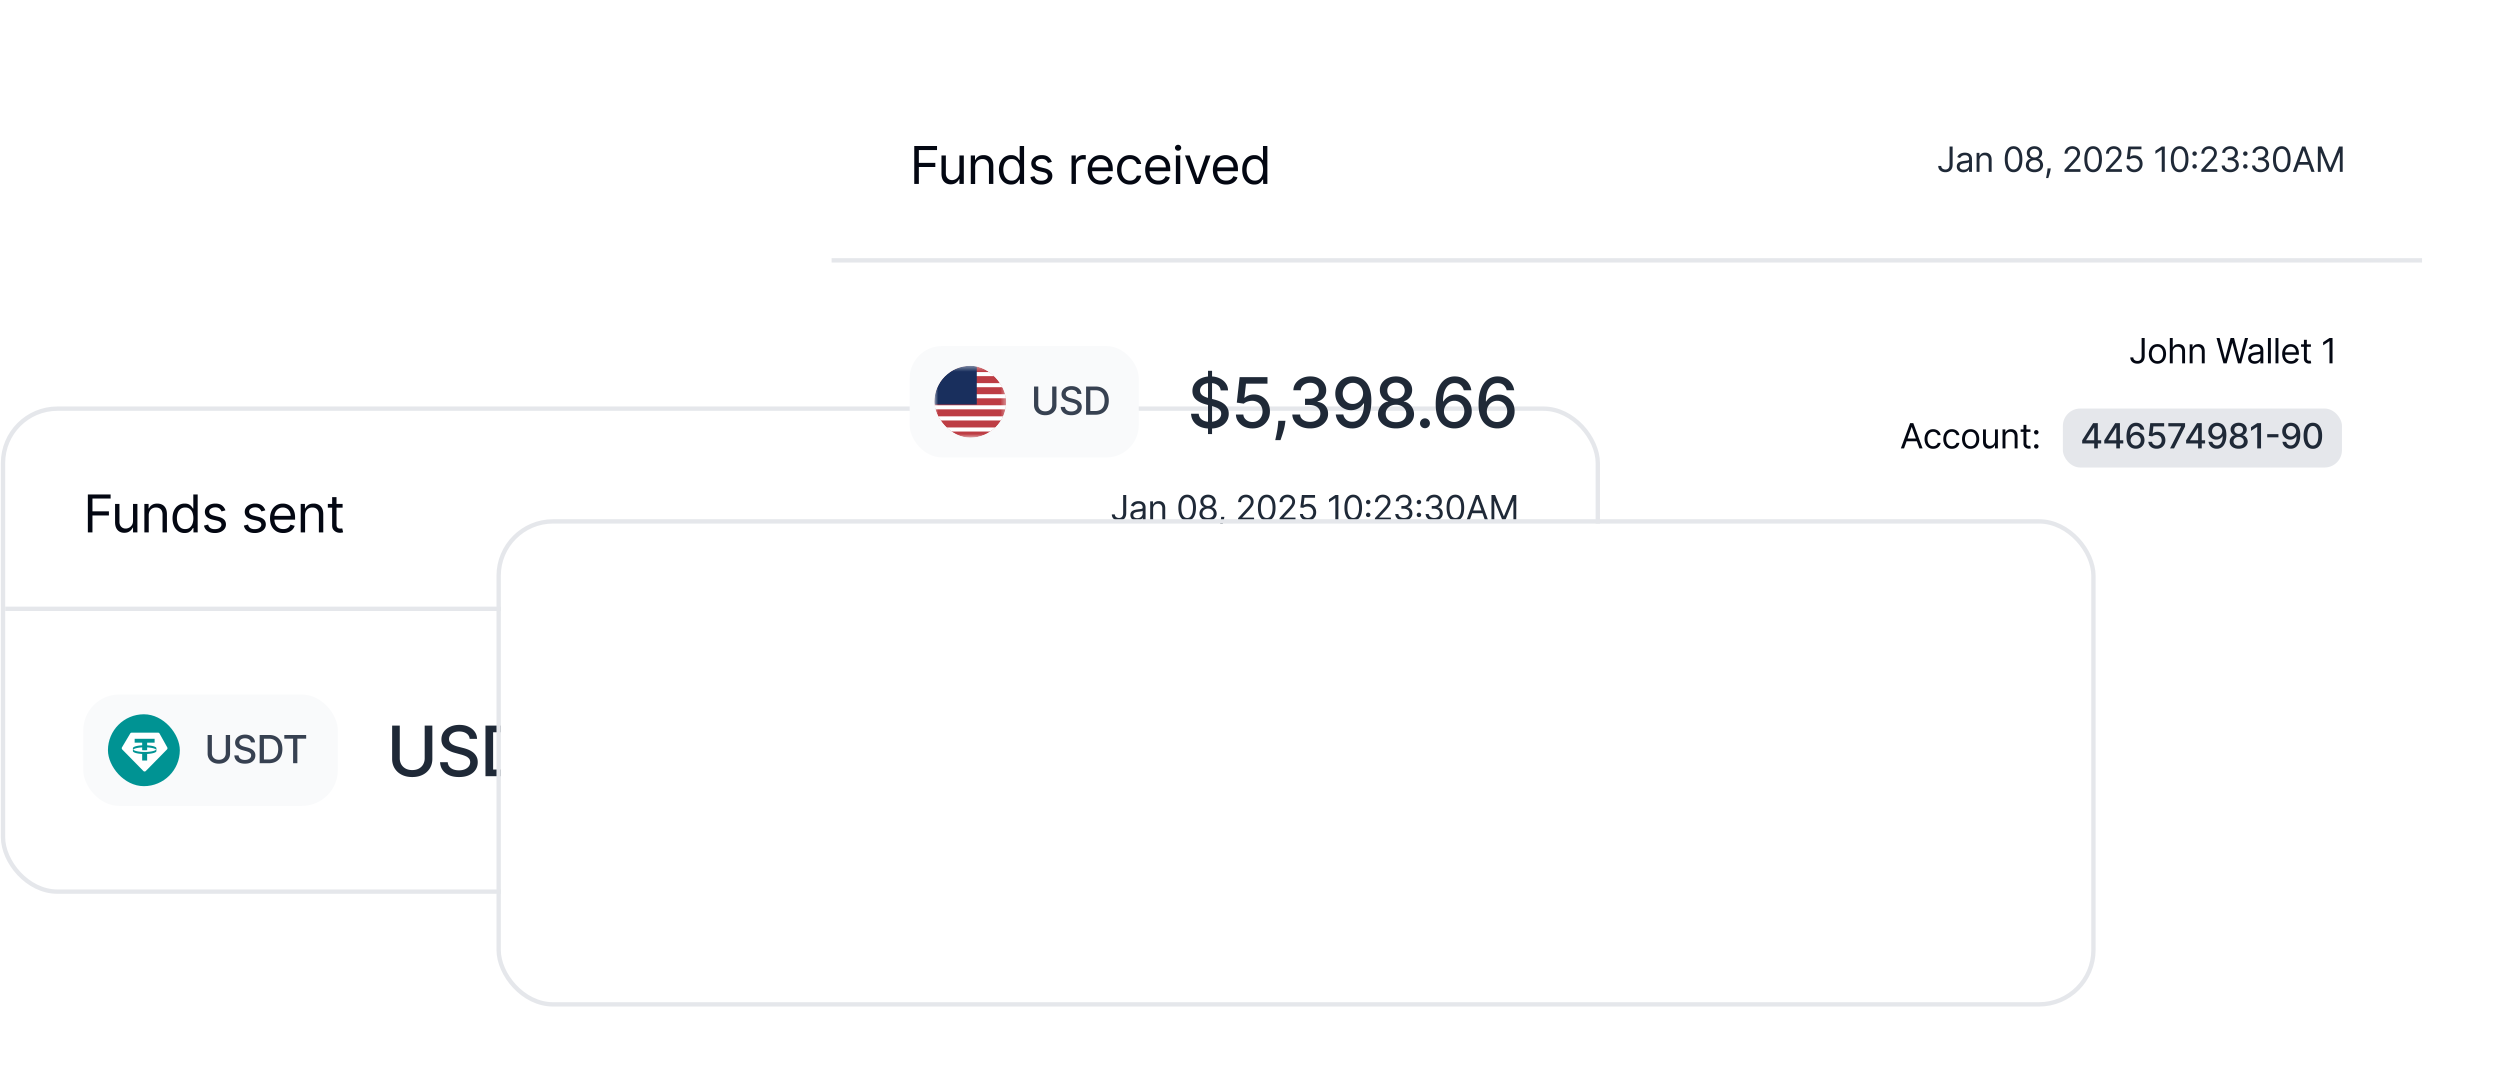 <svg xmlns="http://www.w3.org/2000/svg" width="481" height="205" fill="none"><rect width="306.837" height="92.925" x=".581" y="78.625" fill="#fff" stroke="#E5E7EB" stroke-width=".837" rx="10.465"/><path fill="#030712" d="M16.903 102.438v-7.306h4.38v.785h-3.495v2.469h3.167v.785h-3.167v3.267h-.885Zm8.69-2.24v-3.24h.843v5.48h-.842v-.927h-.057a1.8 1.8 0 0 1-.6.71c-.27.193-.613.289-1.027.289-.343 0-.647-.075-.913-.225a1.568 1.568 0 0 1-.628-.685c-.152-.307-.229-.693-.229-1.159v-3.482h.842v3.425c0 .399.112.718.336.956.226.238.513.356.863.356.21 0 .422-.053.639-.16.218-.107.402-.271.549-.492.15-.222.225-.503.225-.846Zm3.026-1.056v3.296h-.842v-5.48h.813v.857h.072c.128-.278.323-.502.585-.67.261-.172.599-.257 1.013-.257.37 0 .695.076.974.228.278.15.494.378.649.685.155.304.232.69.232 1.156v3.481h-.842v-3.424c0-.43-.112-.766-.335-1.006-.224-.243-.53-.364-.92-.364a1.47 1.47 0 0 0-.721.175 1.25 1.25 0 0 0-.496.51 1.684 1.684 0 0 0-.182.813Zm6.903 3.411a2.15 2.15 0 0 1-1.21-.346 2.339 2.339 0 0 1-.82-.985c-.198-.426-.296-.929-.296-1.51 0-.575.098-1.074.296-1.497.197-.424.472-.75.824-.981a2.171 2.171 0 0 1 1.22-.346c.356 0 .638.059.845.178.21.116.369.25.478.4.112.147.199.268.26.363h.072v-2.697h.842v7.306h-.813v-.841h-.1c-.062.099-.15.225-.264.378-.114.15-.277.284-.489.403-.212.116-.493.175-.845.175Zm.114-.757c.337 0 .623-.088.856-.264a1.65 1.65 0 0 0 .531-.738c.122-.316.182-.682.182-1.095 0-.41-.06-.767-.178-1.074a1.563 1.563 0 0 0-.528-.72c-.233-.174-.52-.261-.863-.261-.357 0-.654.091-.892.274a1.642 1.642 0 0 0-.532.739 2.95 2.95 0 0 0-.175 1.042c0 .39.06.744.179 1.063.121.316.3.568.535.756.238.186.533.278.885.278Zm7.736-3.61-.756.214a1.408 1.408 0 0 0-.21-.367 1.022 1.022 0 0 0-.371-.3 1.347 1.347 0 0 0-.603-.118c-.336 0-.615.078-.839.232-.22.152-.332.346-.332.582a.6.6 0 0 0 .229.495c.152.122.39.223.713.304l.814.2c.49.118.855.3 1.095.545.24.243.36.556.36.939 0 .314-.09.594-.27.842a1.803 1.803 0 0 1-.75.585 2.748 2.748 0 0 1-1.12.214c-.56 0-1.022-.122-1.388-.364-.366-.243-.598-.597-.696-1.063l.8-.2c.076.295.22.516.431.663.214.148.494.222.839.222.392 0 .704-.084.934-.25.233-.169.35-.371.35-.607a.638.638 0 0 0-.2-.478c-.133-.13-.338-.228-.614-.292l-.913-.214c-.502-.12-.87-.303-1.106-.553-.233-.252-.35-.567-.35-.945 0-.31.087-.583.261-.821.176-.238.415-.425.717-.56.305-.136.65-.203 1.035-.203.542 0 .968.118 1.277.356.311.238.533.552.663.942Zm7.673 0-.757.214a1.405 1.405 0 0 0-.21-.367 1.022 1.022 0 0 0-.371-.3 1.347 1.347 0 0 0-.603-.118c-.335 0-.615.078-.838.232-.222.152-.332.346-.332.582a.6.6 0 0 0 .228.495c.152.122.39.223.714.304l.813.2c.49.118.855.3 1.095.545.24.243.36.556.36.939 0 .314-.09.594-.27.842a1.803 1.803 0 0 1-.75.585 2.748 2.748 0 0 1-1.12.214c-.559 0-1.021-.122-1.388-.364-.366-.243-.598-.597-.695-1.063l.799-.2c.076.295.22.516.431.663.214.148.494.222.839.222.392 0 .704-.084.934-.25.233-.169.35-.371.35-.607a.638.638 0 0 0-.2-.478c-.133-.13-.337-.228-.613-.292l-.914-.214c-.501-.12-.87-.303-1.105-.553-.234-.252-.35-.567-.35-.945 0-.31.087-.583.26-.821.176-.238.415-.425.717-.56a2.52 2.52 0 0 1 1.035-.203c.542 0 .968.118 1.277.356.312.238.533.552.664.942Zm3.463 4.367c-.528 0-.983-.117-1.366-.35a2.345 2.345 0 0 1-.881-.985c-.205-.423-.307-.915-.307-1.477 0-.56.102-1.055.307-1.484a2.42 2.42 0 0 1 .863-1.006c.371-.242.804-.364 1.299-.364a2.6 2.6 0 0 1 .845.143c.279.095.532.25.76.464.228.212.41.492.546.842.136.35.203.78.203 1.291v.357h-4.224v-.728h3.368a1.8 1.8 0 0 0-.185-.827 1.398 1.398 0 0 0-.521-.575 1.459 1.459 0 0 0-.792-.21 1.51 1.51 0 0 0-.87.25c-.243.164-.43.378-.56.642a1.872 1.872 0 0 0-.197.849v.485c0 .414.071.765.214 1.052.145.286.346.503.603.653.257.148.555.221.895.221.221 0 .421-.031.6-.092.18-.065.336-.16.467-.286a1.3 1.3 0 0 0 .303-.478l.814.228c-.086.276-.23.519-.432.728a2.096 2.096 0 0 1-.75.485 2.76 2.76 0 0 1-1.002.172Zm4.191-3.41v3.295h-.842v-5.48h.813v.857h.072c.128-.278.323-.502.585-.67.262-.172.6-.257 1.013-.257a2 2 0 0 1 .974.228c.278.15.495.378.65.685.154.304.231.69.231 1.156v3.481h-.842v-3.424c0-.43-.112-.766-.335-1.006-.224-.243-.53-.364-.92-.364a1.47 1.47 0 0 0-.721.175 1.25 1.25 0 0 0-.496.51 1.684 1.684 0 0 0-.182.813Zm7.217-2.184v.713h-2.84v-.713h2.84Zm-2.012-1.313h.842v5.223c0 .238.034.416.103.535a.536.536 0 0 0 .271.235c.112.038.23.057.353.057.093 0 .17-.004.229-.014l.142-.028.172.756a1.72 1.72 0 0 1-.24.064 1.745 1.745 0 0 1-.388.036 1.69 1.69 0 0 1-.7-.154 1.39 1.39 0 0 1-.563-.467c-.148-.209-.221-.473-.221-.792v-5.451Z"/><path fill="#1F2937" d="M216.096 95.243h.59v3.481c0 .311-.057.575-.171.792a1.162 1.162 0 0 1-.483.495 1.511 1.511 0 0 1-.735.169c-.266 0-.503-.048-.711-.145a1.179 1.179 0 0 1-.49-.419 1.145 1.145 0 0 1-.178-.644h.58a.634.634 0 0 0 .388.599.95.95 0 0 0 .411.086.83.83 0 0 0 .433-.107.677.677 0 0 0 .271-.314c.064-.14.095-.31.095-.512v-3.481Zm2.637 4.956a1.49 1.49 0 0 1-.63-.131 1.08 1.08 0 0 1-.45-.383 1.088 1.088 0 0 1-.166-.609c0-.209.041-.379.124-.509a.868.868 0 0 1 .33-.309c.138-.074.29-.13.457-.166a5.21 5.21 0 0 1 .506-.09c.222-.03.402-.05.54-.065a.833.833 0 0 0 .305-.078c.065-.037.097-.1.097-.19v-.02c0-.234-.064-.417-.192-.547-.127-.13-.32-.195-.578-.195-.268 0-.478.059-.631.176a1.044 1.044 0 0 0-.321.376l-.532-.19c.095-.222.222-.395.38-.519a1.43 1.43 0 0 1 .523-.261 2.17 2.17 0 0 1 .562-.076c.117 0 .252.014.404.042.154.027.302.084.445.17a.993.993 0 0 1 .359.387c.095.173.143.404.143.694v2.407h-.562v-.494h-.028a.987.987 0 0 1-.191.254c-.088.09-.206.167-.354.231a1.37 1.37 0 0 1-.54.095Zm.086-.504c.222 0 .409-.044.561-.131a.884.884 0 0 0 .466-.773v-.514c-.023.029-.076.055-.157.079a2.629 2.629 0 0 1-.276.06 12.364 12.364 0 0 1-.537.07c-.146.02-.282.05-.409.093a.71.71 0 0 0-.305.188.479.479 0 0 0-.114.338c0 .195.072.342.217.442a.97.97 0 0 0 .554.148Zm3.04-1.78v2.198h-.561V96.46h.542v.571h.048c.086-.186.216-.335.39-.447.174-.114.4-.171.675-.171.248 0 .464.05.65.152.185.1.329.252.433.457.103.202.154.46.154.77v2.321h-.561V97.83c0-.287-.075-.51-.224-.67-.149-.162-.353-.243-.613-.243a.98.98 0 0 0-.481.116.836.836 0 0 0-.33.34c-.081.15-.122.33-.122.543Zm6.552 2.265c-.359 0-.664-.098-.916-.293-.252-.196-.445-.48-.578-.853-.133-.375-.2-.827-.2-1.356 0-.526.067-.976.2-1.349.135-.374.328-.66.58-.856.254-.198.559-.297.914-.297s.658.099.911.297c.253.197.447.482.58.856.135.373.202.823.202 1.349 0 .53-.067.981-.2 1.356-.133.372-.326.657-.578.853a1.452 1.452 0 0 1-.915.293Zm0-.523c.355 0 .631-.172.827-.514.197-.343.295-.83.295-1.465a3.75 3.75 0 0 0-.135-1.078c-.089-.296-.218-.522-.386-.677a.849.849 0 0 0-.601-.233c-.352 0-.627.173-.826.52-.198.346-.297.835-.297 1.468 0 .422.045.78.133 1.075.089.295.217.52.383.673.168.154.37.23.607.23Zm4.023.523c-.327 0-.615-.058-.866-.174a1.41 1.41 0 0 1-.582-.483 1.207 1.207 0 0 1-.207-.703 1.295 1.295 0 0 1 .459-1.011c.144-.12.305-.194.483-.226v-.029a.938.938 0 0 1-.557-.392 1.193 1.193 0 0 1-.205-.692 1.187 1.187 0 0 1 .188-.664c.127-.195.302-.349.524-.461.223-.113.478-.17.763-.17.282 0 .534.057.756.17.222.112.397.266.524.461a1.2 1.2 0 0 1 .195.664 1.214 1.214 0 0 1-.212.692.94.94 0 0 1-.549.392v.029a1 1 0 0 1 .475.226 1.313 1.313 0 0 1 .466 1.01 1.227 1.227 0 0 1-.214.705 1.41 1.41 0 0 1-.582.482 2.006 2.006 0 0 1-.859.174Zm0-.523c.22 0 .411-.036.571-.107a.85.85 0 0 0 .371-.302.819.819 0 0 0 .133-.457.876.876 0 0 0-.143-.488.963.963 0 0 0-.383-.333 1.201 1.201 0 0 0-.549-.12c-.208 0-.393.04-.557.12a.967.967 0 0 0-.382.333.855.855 0 0 0-.136.488.791.791 0 0 0 .126.457.85.85 0 0 0 .373.302c.162.071.354.107.576.107Zm0-2.312a.998.998 0 0 0 .464-.105.8.8 0 0 0 .321-.292.834.834 0 0 0 .119-.44.817.817 0 0 0-.117-.43.753.753 0 0 0-.316-.286 1.031 1.031 0 0 0-.471-.102c-.182 0-.342.034-.478.102a.736.736 0 0 0-.316.285.796.796 0 0 0-.11.43.822.822 0 0 0 .112.44.8.8 0 0 0 .321.293c.136.07.293.105.471.105Zm3.129 2.102-.038.257a5.126 5.126 0 0 1-.124.581 11.643 11.643 0 0 1-.314 1.017h-.428l.081-.401c.034-.167.067-.353.1-.559a9.5 9.5 0 0 0 .086-.628l.028-.267h.609Zm2.646.666v-.428l1.608-1.76c.189-.206.344-.385.466-.537.122-.154.213-.298.271-.433.061-.136.091-.28.091-.428a.795.795 0 0 0-.124-.445.804.804 0 0 0-.333-.29 1.08 1.08 0 0 0-.476-.102.993.993 0 0 0-.49.116.801.801 0 0 0-.321.321c-.074.138-.111.3-.111.485h-.562a1.364 1.364 0 0 1 .735-1.256c.228-.12.485-.18.768-.18.286 0 .539.06.759.18.22.121.393.284.519.488.125.205.187.432.187.683 0 .179-.032.354-.097.525a2.36 2.36 0 0 1-.333.569 10 10 0 0 1-.654.76l-1.094 1.171v.038h2.264v.523h-3.073Zm5.51.067c-.358 0-.664-.098-.916-.293-.252-.196-.444-.48-.578-.853-.133-.375-.199-.827-.199-1.356 0-.526.066-.976.199-1.349.135-.374.329-.66.581-.856.253-.198.558-.297.913-.297s.659.099.911.297c.254.197.447.482.58.856.135.373.202.823.202 1.349 0 .53-.066.981-.199 1.356-.134.372-.326.657-.578.853a1.455 1.455 0 0 1-.916.293Zm0-.523c.355 0 .631-.172.828-.514.196-.343.295-.83.295-1.465 0-.422-.046-.781-.136-1.078-.089-.296-.217-.522-.385-.677a.851.851 0 0 0-.602-.233c-.352 0-.627.173-.825.52-.198.346-.298.835-.298 1.468 0 .422.045.78.134 1.075.088.295.216.52.383.673.168.154.37.23.606.23Zm2.463.456v-.428l1.608-1.76c.189-.206.344-.385.466-.537.122-.154.213-.298.271-.433.06-.136.091-.28.091-.428a.795.795 0 0 0-.124-.445.804.804 0 0 0-.333-.29 1.08 1.08 0 0 0-.476-.102.993.993 0 0 0-.49.116.801.801 0 0 0-.321.321c-.074.138-.112.3-.112.485h-.561a1.364 1.364 0 0 1 .735-1.256c.228-.12.484-.18.768-.18.286 0 .539.06.759.18.22.121.393.284.518.488.126.205.188.432.188.683 0 .179-.032.354-.097.525a2.36 2.36 0 0 1-.333.569 10 10 0 0 1-.654.76l-1.094 1.171v.038h2.264v.523h-3.073Zm5.443.067c-.279 0-.53-.056-.754-.167a1.4 1.4 0 0 1-.537-.456 1.237 1.237 0 0 1-.221-.661h.571c.022.22.122.402.299.547a.998.998 0 0 0 .642.214.992.992 0 0 0 .902-.526c.09-.165.135-.351.135-.559 0-.212-.046-.402-.14-.568a1.03 1.03 0 0 0-.381-.398 1.072 1.072 0 0 0-.554-.147 1.521 1.521 0 0 0-.459.07 1.265 1.265 0 0 0-.387.177l-.552-.066.295-2.397h2.53v.523h-2.036l-.171 1.436h.029a1.427 1.427 0 0 1 .846-.276 1.5 1.5 0 0 1 1.349.794c.135.246.202.527.202.843 0 .31-.07.588-.209.832a1.528 1.528 0 0 1-.571.576 1.635 1.635 0 0 1-.828.209Zm5.881-4.938v4.871h-.59v-4.252h-.028l-1.19.79v-.6l1.218-.808h.59Zm2.856 4.938c-.359 0-.664-.098-.916-.293-.252-.196-.445-.48-.578-.853-.133-.375-.2-.827-.2-1.356 0-.526.067-.976.2-1.349.135-.374.328-.66.58-.856a1.44 1.44 0 0 1 .914-.297c.355 0 .658.099.91.297.254.197.448.482.581.856.135.373.202.823.202 1.349 0 .53-.067.981-.2 1.356-.133.372-.326.657-.578.853a1.452 1.452 0 0 1-.915.293Zm0-.523c.355 0 .631-.172.827-.514.197-.343.295-.83.295-1.465a3.75 3.75 0 0 0-.135-1.078c-.089-.296-.218-.522-.386-.677a.849.849 0 0 0-.601-.233c-.352 0-.627.173-.826.52-.198.346-.297.835-.297 1.468 0 .422.044.78.133 1.075.089.295.217.52.383.673.168.154.37.23.607.23Zm2.881-.167a.413.413 0 0 1-.302-.126.412.412 0 0 1-.126-.302c0-.117.042-.218.126-.302a.412.412 0 0 1 .302-.126.41.41 0 0 1 .302.126.412.412 0 0 1 .126.302.446.446 0 0 1-.214.371.405.405 0 0 1-.214.057Zm0-2.464a.412.412 0 0 1-.302-.126.412.412 0 0 1-.126-.302c0-.117.042-.218.126-.302a.413.413 0 0 1 .302-.126.41.41 0 0 1 .302.126.412.412 0 0 1 .126.302.446.446 0 0 1-.214.371.405.405 0 0 1-.214.057Zm1.292 3.087v-.428l1.608-1.76c.189-.206.344-.385.466-.537.122-.154.213-.298.271-.433.06-.136.091-.28.091-.428a.795.795 0 0 0-.124-.445.804.804 0 0 0-.333-.29 1.08 1.08 0 0 0-.476-.102.993.993 0 0 0-.49.116.801.801 0 0 0-.321.321c-.074.138-.112.3-.112.485h-.561a1.364 1.364 0 0 1 .735-1.256c.228-.12.484-.18.768-.18.286 0 .539.06.759.18.22.121.393.284.518.488.126.205.188.432.188.683 0 .179-.032.354-.097.525a2.36 2.36 0 0 1-.333.569 10 10 0 0 1-.654.76l-1.094 1.171v.038h2.264v.523h-3.073Zm5.567.067c-.314 0-.594-.054-.839-.162a1.43 1.43 0 0 1-.583-.45 1.2 1.2 0 0 1-.233-.672h.599a.711.711 0 0 0 .162.406.93.93 0 0 0 .373.262c.154.062.324.093.512.093.209 0 .394-.037.556-.11a.914.914 0 0 0 .381-.304.762.762 0 0 0 .138-.452.846.846 0 0 0-.134-.473.873.873 0 0 0-.39-.324 1.513 1.513 0 0 0-.628-.116h-.39v-.524h.39c.194 0 .364-.034.509-.104a.791.791 0 0 0 .471-.742.823.823 0 0 0-.109-.43.75.75 0 0 0-.309-.286 1.001 1.001 0 0 0-.466-.102c-.169 0-.327.03-.476.092a.886.886 0 0 0-.362.264.691.691 0 0 0-.152.414h-.571c.01-.255.087-.479.231-.67.144-.194.333-.345.566-.452a1.83 1.83 0 0 1 .773-.162c.301 0 .56.061.775.183.216.12.382.28.497.478.116.198.174.412.174.642 0 .275-.072.508-.216.702a1.098 1.098 0 0 1-.583.402v.038c.308.05.548.181.721.392.172.21.259.469.259.778 0 .265-.072.503-.217.713a1.46 1.46 0 0 1-.585.495 1.893 1.893 0 0 1-.844.181Zm2.903-.69a.413.413 0 0 1-.302-.126.412.412 0 0 1-.126-.302c0-.117.042-.218.126-.302a.412.412 0 0 1 .302-.126.41.41 0 0 1 .302.126.412.412 0 0 1 .126.302.446.446 0 0 1-.214.371.408.408 0 0 1-.214.057Zm0-2.464a.412.412 0 0 1-.302-.126.412.412 0 0 1-.126-.302c0-.117.042-.218.126-.302a.413.413 0 0 1 .302-.126.41.41 0 0 1 .302.126.412.412 0 0 1 .126.302.446.446 0 0 1-.214.371.408.408 0 0 1-.214.057Zm2.938 3.154a2.07 2.07 0 0 1-.84-.162 1.434 1.434 0 0 1-.582-.45 1.2 1.2 0 0 1-.233-.672h.599a.705.705 0 0 0 .162.406.93.93 0 0 0 .373.262c.154.062.324.093.511.093.21 0 .395-.037.557-.11a.91.91 0 0 0 .38-.304.762.762 0 0 0 .138-.452.846.846 0 0 0-.133-.473.884.884 0 0 0-.39-.324 1.513 1.513 0 0 0-.628-.116h-.39v-.524h.39c.194 0 .363-.034.509-.104a.791.791 0 0 0 .471-.742.823.823 0 0 0-.109-.43.75.75 0 0 0-.309-.286 1.003 1.003 0 0 0-.467-.102c-.168 0-.326.03-.475.092a.886.886 0 0 0-.362.264.691.691 0 0 0-.152.414h-.571c.01-.255.087-.479.231-.67.144-.194.333-.345.566-.452a1.83 1.83 0 0 1 .773-.162c.301 0 .56.061.775.183.216.12.382.28.497.478.116.198.174.412.174.642 0 .275-.072.508-.217.702a1.092 1.092 0 0 1-.582.402v.038c.307.05.548.181.72.392.173.21.26.469.26.778 0 .265-.072.503-.217.713-.142.21-.338.375-.585.495a1.896 1.896 0 0 1-.844.181Zm4.073 0c-.358 0-.663-.098-.916-.293-.252-.196-.444-.48-.577-.853-.134-.375-.2-.827-.2-1.356 0-.526.066-.976.2-1.349.134-.374.328-.66.58-.856.254-.198.558-.297.913-.297s.659.099.911.297c.254.197.447.482.58.856.135.373.202.823.202 1.349 0 .53-.066.981-.199 1.356-.133.372-.326.657-.578.853a1.455 1.455 0 0 1-.916.293Zm0-.523c.355 0 .631-.172.828-.514.196-.343.295-.83.295-1.465 0-.422-.045-.781-.136-1.078-.089-.296-.217-.522-.385-.677a.851.851 0 0 0-.602-.233c-.352 0-.627.173-.825.52-.198.346-.297.835-.297 1.468 0 .422.044.78.133 1.075.089.295.216.52.383.673.168.154.37.23.606.23Zm2.749.456h-.619l1.789-4.87h.609l1.788 4.87h-.618l-1.456-4.1h-.038l-1.455 4.1Zm.228-1.902h2.492v.523h-2.492v-.523Zm3.964-2.968h.704l1.655 4.043h.057l1.656-4.043h.704v4.87h-.552v-3.7h-.048l-1.522 3.7h-.533l-1.522-3.7h-.047v3.7h-.552v-4.87Z"/><rect width="48.981" height="21.431" x="16.018" y="133.626" fill="#F9FAFB" rx="6.916"/><g fill-rule="evenodd" clip-path="url(#a)" clip-rule="evenodd"><path fill="#009393" d="M20.348 136.127h14.293v16.137H20.348v-16.137Z"/><path fill="#fff" d="M25.341 140.963h5.065c.12 0 .232.066.293.174l1.475 2.643a.356.356 0 0 1-.055.421l-4.062 4.135a.33.33 0 0 1-.474 0l-4.056-4.129a.357.357 0 0 1-.05-.43l1.576-2.648a.336.336 0 0 1 .288-.166Zm4.41 1.18v.741H28.31v.514c1.014.055 1.774.281 1.78.551v.564c-.006.271-.766.496-1.78.551v1.262h-.958v-1.262c-1.013-.055-1.773-.28-1.779-.551v-.564c.006-.27.766-.496 1.78-.551v-.514h-1.444v-.741h3.844Zm-1.92 2.534c1.08 0 1.984-.191 2.206-.446-.188-.216-.866-.386-1.728-.433v.539a9.275 9.275 0 0 1-.958 0v-.539c-.861.047-1.54.217-1.727.433.221.255 1.125.446 2.206.446Z"/></g><path fill="#374151" d="M43.44 141.41h.822v3.572c0 .381-.09.718-.268 1.011-.179.292-.43.522-.753.69-.324.166-.703.249-1.138.249-.433 0-.812-.083-1.135-.249a1.872 1.872 0 0 1-.754-.69 1.903 1.903 0 0 1-.268-1.011v-3.572h.82v3.506c0 .246.054.464.162.655.11.191.264.342.464.451.2.108.437.162.71.162.277 0 .514-.054.714-.162a1.13 1.13 0 0 0 .462-.451c.108-.191.162-.409.162-.655v-3.506Zm4.827 1.427a.776.776 0 0 0-.35-.584c-.206-.139-.464-.209-.775-.209-.223 0-.415.035-.578.106a.89.89 0 0 0-.38.286.675.675 0 0 0-.132.411c0 .129.03.241.09.335a.823.823 0 0 0 .241.236c.101.061.21.114.324.156.115.041.226.074.332.101l.53.138c.173.042.351.1.533.172.182.073.351.168.507.287a1.278 1.278 0 0 1 .523 1.069c0 .307-.08.58-.24.819a1.59 1.59 0 0 1-.686.565c-.3.138-.66.207-1.085.207-.407 0-.759-.065-1.056-.194a1.624 1.624 0 0 1-.697-.549 1.587 1.587 0 0 1-.279-.848h.822c.016.196.08.359.191.49.114.129.258.226.433.289.177.062.37.093.58.093.232 0 .438-.036.619-.109a1.03 1.03 0 0 0 .43-.307.731.731 0 0 0 .156-.464.572.572 0 0 0-.138-.396 1.023 1.023 0 0 0-.369-.254 3.59 3.59 0 0 0-.522-.178l-.642-.175c-.435-.118-.78-.293-1.035-.523-.252-.229-.379-.534-.379-.912 0-.313.085-.586.255-.82.17-.233.4-.414.69-.543.29-.131.616-.197.98-.197.369 0 .693.065.974.194.283.129.506.307.669.533.162.225.247.483.254.775h-.79Zm3.453 4.005h-1.76v-5.432h1.815c.532 0 .989.108 1.37.326.383.216.675.526.879.931.205.403.308.887.308 1.451 0 .566-.104 1.052-.31 1.459a2.186 2.186 0 0 1-.892.939c-.39.217-.86.326-1.411.326Zm-.939-.716h.894c.414 0 .758-.078 1.032-.234.274-.157.479-.384.615-.681.136-.299.204-.664.204-1.093 0-.426-.068-.788-.204-1.085a1.439 1.439 0 0 0-.602-.676c-.267-.154-.599-.231-.995-.231h-.944v4Zm3.92-4.011v-.705h4.204v.705H57.21v4.727h-.817v-4.727h-1.692Z"/><path fill="#1F2937" d="M81.71 139.6h1.474v6.407c0 .682-.16 1.286-.48 1.813a3.35 3.35 0 0 1-1.351 1.236c-.58.298-1.26.448-2.04.448-.778 0-1.456-.15-2.037-.448a3.355 3.355 0 0 1-1.35-1.236c-.32-.527-.48-1.131-.48-1.813V139.6h1.469v6.288c0 .441.097.833.29 1.175.197.343.474.612.833.809.358.193.783.29 1.274.29.495 0 .922-.097 1.28-.29.361-.197.637-.466.828-.809a2.35 2.35 0 0 0 .29-1.175V139.6Zm8.656 2.559c-.05-.45-.26-.799-.627-1.046-.368-.251-.831-.376-1.39-.376-.399 0-.745.063-1.036.19a1.597 1.597 0 0 0-.68.514 1.212 1.212 0 0 0-.238.737c0 .232.053.432.161.6.111.168.256.309.433.423.181.111.374.205.58.281.207.073.405.133.595.18l.951.248c.311.076.63.179.957.309.326.13.629.301.908.514.28.212.504.475.675.789.175.314.262.69.262 1.128a2.59 2.59 0 0 1-.428 1.469c-.282.428-.693.766-1.232 1.014-.536.247-1.184.371-1.945.371-.73 0-1.36-.116-1.894-.348-.532-.231-.95-.559-1.25-.984-.302-.428-.468-.936-.5-1.522h1.474c.03.352.143.645.343.88.203.231.461.404.775.518.317.111.665.166 1.042.166.415 0 .785-.065 1.108-.195.327-.133.584-.317.77-.551a1.31 1.31 0 0 0 .281-.833c0-.288-.082-.525-.247-.708a1.82 1.82 0 0 0-.661-.457 6.403 6.403 0 0 0-.937-.319l-1.151-.314c-.78-.212-1.399-.525-1.855-.937-.454-.412-.68-.957-.68-1.636 0-.561.152-1.051.456-1.47a3.008 3.008 0 0 1 1.237-.975c.52-.235 1.107-.352 1.76-.352.66 0 1.241.116 1.746.347.507.232.906.55 1.198.956.292.403.444.866.457 1.389h-1.418Zm6.193 7.183h-3.153V139.6h3.253c.955 0 1.774.195 2.46.585a3.865 3.865 0 0 1 1.574 1.67c.368.723.551 1.59.551 2.602 0 1.014-.185 1.887-.556 2.616a3.907 3.907 0 0 1-1.598 1.684c-.698.39-1.541.585-2.53.585Zm-1.684-1.284h1.603c.742 0 1.36-.14 1.85-.419.492-.282.86-.69 1.104-1.223.244-.535.367-1.189.367-1.959 0-.764-.123-1.413-.367-1.946a2.592 2.592 0 0 0-1.08-1.213c-.478-.276-1.073-.413-1.783-.413h-1.694v7.173Zm7.03-7.192V139.6h7.54v1.266h-3.04v8.476h-1.465v-8.476h-3.035Zm15.088 9.693v-12.176h.78v12.176h-.78Zm2.44-8.4a1.39 1.39 0 0 0-.628-1.046c-.368-.251-.831-.376-1.389-.376-.4 0-.745.063-1.037.19a1.597 1.597 0 0 0-.68.514 1.21 1.21 0 0 0-.238.737c0 .232.054.432.162.6.111.168.255.309.433.423.18.111.374.205.58.281.206.073.404.133.594.18l.952.248c.311.076.629.179.956.309.326.13.629.301.908.514.279.212.505.475.676.789.174.314.261.69.261 1.128 0 .551-.142 1.041-.428 1.469-.282.428-.693.766-1.232 1.014-.536.247-1.184.371-1.945.371-.729 0-1.36-.116-1.893-.348-.533-.231-.95-.559-1.251-.984-.301-.428-.468-.936-.5-1.522h1.475c.028.352.143.645.342.88.203.231.462.404.776.518a3.13 3.13 0 0 0 1.041.166c.416 0 .785-.065 1.109-.195a1.86 1.86 0 0 0 .77-.551 1.31 1.31 0 0 0 .281-.833c0-.288-.083-.525-.247-.708a1.827 1.827 0 0 0-.662-.457 6.362 6.362 0 0 0-.937-.319l-1.151-.314c-.78-.212-1.398-.525-1.855-.937-.453-.412-.68-.957-.68-1.636 0-.561.152-1.051.457-1.47a3.003 3.003 0 0 1 1.236-.975c.52-.235 1.107-.352 1.76-.352.66 0 1.242.116 1.746.347.507.232.907.55 1.199.956.291.403.444.866.456 1.389h-1.417Zm6.121 7.316a3.676 3.676 0 0 1-1.608-.342 2.934 2.934 0 0 1-1.132-.952 2.512 2.512 0 0 1-.451-1.379h1.427c.034.418.22.762.556 1.032.336.269.739.404 1.208.404.374 0 .706-.085.994-.257.292-.174.52-.413.685-.718a2.12 2.12 0 0 0 .252-1.042c0-.396-.085-.75-.256-1.06a1.907 1.907 0 0 0-.709-.733 2.007 2.007 0 0 0-1.028-.271c-.295 0-.591.051-.889.152a2.076 2.076 0 0 0-.723.4l-1.346-.2.547-4.909h5.356v1.261h-4.134l-.309 2.725h.057a2.27 2.27 0 0 1 .756-.461 2.776 2.776 0 0 1 1.018-.186 2.985 2.985 0 0 1 2.683 1.58c.27.485.403 1.043.4 1.674.003.631-.14 1.194-.428 1.689a3.111 3.111 0 0 1-1.19 1.17c-.504.282-1.083.423-1.736.423Zm6.339-1.465-.071.518a8.444 8.444 0 0 1-.243 1.19c-.111.415-.226.8-.347 1.155-.117.356-.214.638-.29.847h-1.008c.041-.197.098-.463.171-.799.073-.333.144-.706.214-1.118.07-.412.122-.832.157-1.26l.047-.533h1.37Zm4.76 1.465c-.653 0-1.237-.113-1.75-.338-.511-.225-.915-.537-1.213-.937a2.487 2.487 0 0 1-.476-1.398h1.494c.019.288.115.539.29.751.177.21.409.371.694.485.286.115.603.172.952.172.383 0 .723-.067 1.018-.2.298-.133.531-.319.699-.557.168-.241.252-.518.252-.832 0-.327-.084-.614-.252-.861a1.65 1.65 0 0 0-.728-.59c-.317-.142-.701-.214-1.151-.214h-.823v-1.198h.823c.361 0 .678-.065.951-.195.276-.131.492-.311.647-.543.155-.234.233-.509.233-.823 0-.301-.068-.563-.204-.784a1.37 1.37 0 0 0-.571-.528 1.853 1.853 0 0 0-.866-.191c-.317 0-.613.059-.889.176a1.635 1.635 0 0 0-.666.495 1.27 1.27 0 0 0-.276.766h-1.422c.015-.527.171-.99.466-1.389.298-.4.691-.712 1.179-.937a3.845 3.845 0 0 1 1.627-.338c.625 0 1.164.122 1.617.366a2.66 2.66 0 0 1 1.056.966c.251.403.375.843.371 1.322.004.546-.149 1.009-.456 1.389a2.216 2.216 0 0 1-1.218.766v.076c.647.098 1.148.355 1.503.771.358.415.536.93.533 1.546a2.41 2.41 0 0 1-.447 1.441 3.041 3.041 0 0 1-1.223 1.003c-.517.241-1.108.362-1.774.362Zm8.213-10.008c.435.003.863.083 1.285.238.421.155.802.409 1.141.761.343.352.615.828.818 1.427.206.596.311 1.338.314 2.226 0 .853-.085 1.613-.257 2.278-.171.663-.417 1.223-.737 1.68a3.226 3.226 0 0 1-1.156 1.041 3.243 3.243 0 0 1-1.531.357c-.581 0-1.096-.114-1.546-.342a2.943 2.943 0 0 1-1.099-.947 3.136 3.136 0 0 1-.528-1.399h1.451c.095.419.288.758.58 1.018.295.257.675.386 1.142.386.713 0 1.27-.311 1.669-.933.4-.624.601-1.496.604-2.616h-.076a2.623 2.623 0 0 1-.618.704 2.782 2.782 0 0 1-.823.457 2.9 2.9 0 0 1-.975.162 2.922 2.922 0 0 1-1.532-.414 3.054 3.054 0 0 1-1.099-1.137c-.272-.482-.409-1.032-.409-1.651 0-.615.14-1.173.419-1.674a3.119 3.119 0 0 1 1.18-1.189c.507-.295 1.101-.439 1.783-.433Zm.005 1.237c-.371 0-.706.092-1.004.276-.295.18-.528.426-.699.737a2.08 2.08 0 0 0-.257 1.027c0 .378.083.72.248 1.028.168.304.396.547.685.728.291.177.624.266.998.266.28 0 .54-.054.781-.162.241-.108.451-.257.632-.447a2.18 2.18 0 0 0 .424-.656 2 2 0 0 0 .152-.771c0-.358-.086-.691-.257-.999a2.005 2.005 0 0 0-.695-.742 1.818 1.818 0 0 0-1.008-.285Zm8.295 8.771c-.682 0-1.284-.117-1.807-.352-.52-.235-.928-.558-1.223-.97a2.33 2.33 0 0 1-.437-1.408 2.47 2.47 0 0 1 .961-2.008c.298-.234.631-.383.998-.447v-.057a1.964 1.964 0 0 1-1.165-.78 2.283 2.283 0 0 1-.433-1.389 2.283 2.283 0 0 1 .395-1.332c.27-.393.639-.702 1.108-.927.47-.225 1.004-.338 1.603-.338.593 0 1.123.114 1.589.343.469.225.839.534 1.108.927.27.39.406.832.409 1.327a2.314 2.314 0 0 1-.447 1.389 1.977 1.977 0 0 1-1.151.78v.057c.365.064.693.213.985.447.295.232.529.522.704.871.177.345.268.724.271 1.137a2.386 2.386 0 0 1-.447 1.408c-.295.412-.704.735-1.228.97-.52.235-1.117.352-1.793.352Zm0-1.203c.403 0 .752-.067 1.047-.2.295-.137.523-.325.685-.566.161-.244.244-.53.247-.856a1.604 1.604 0 0 0-.266-.899 1.787 1.787 0 0 0-.7-.614 2.215 2.215 0 0 0-1.013-.224c-.383 0-.724.075-1.022.224a1.764 1.764 0 0 0-.704.614c-.172.26-.256.559-.253.899-.003.326.075.612.234.856.161.241.391.429.689.566.298.133.65.2 1.056.2Zm0-4.533c.324 0 .611-.066.861-.196.251-.13.447-.31.59-.542.146-.231.22-.502.224-.813a1.518 1.518 0 0 0-.219-.799 1.387 1.387 0 0 0-.585-.528 1.903 1.903 0 0 0-.871-.191c-.336 0-.631.064-.884.191a1.384 1.384 0 0 0-.586.528 1.475 1.475 0 0 0-.204.799c-.003.311.067.582.209.813.143.232.34.412.59.542.254.13.545.196.875.196Zm5.572 5.693a.921.921 0 0 1-.67-.276.92.92 0 0 1-.281-.675.9.9 0 0 1 .281-.666.914.914 0 0 1 .67-.281c.26 0 .484.094.671.281a.9.9 0 0 1 .281.666.977.977 0 0 1-.476.823.913.913 0 0 1-.476.128Zm5.618.043a3.928 3.928 0 0 1-1.285-.238 3.008 3.008 0 0 1-1.141-.761c-.343-.355-.617-.832-.823-1.432-.203-.599-.305-1.347-.305-2.245 0-.85.084-1.604.252-2.264.172-.66.417-1.216.738-1.669.32-.457.707-.804 1.16-1.042a3.238 3.238 0 0 1 1.527-.357c.58 0 1.096.114 1.546.343a2.9 2.9 0 0 1 1.094.946c.282.403.462.861.538 1.375h-1.451a1.868 1.868 0 0 0-.585-.994c-.292-.257-.672-.386-1.142-.386-.713 0-1.27.311-1.669.933-.397.621-.597 1.485-.6 2.592h.072c.168-.276.374-.511.618-.704a2.904 2.904 0 0 1 1.798-.614c.564 0 1.075.138 1.532.414.459.273.826.65 1.098 1.132.273.482.409 1.034.409 1.656 0 .621-.141 1.184-.423 1.688a3.103 3.103 0 0 1-1.18 1.199c-.507.292-1.1.434-1.778.428Zm-.005-1.237c.374 0 .708-.092 1.003-.276.295-.184.528-.431.7-.742.171-.31.256-.658.256-1.041 0-.375-.084-.715-.252-1.023a1.903 1.903 0 0 0-.685-.733 1.828 1.828 0 0 0-.989-.271 1.898 1.898 0 0 0-1.413.609c-.18.19-.323.409-.428.657a2.005 2.005 0 0 0-.152.775 2.069 2.069 0 0 0 .951 1.765c.298.187.635.28 1.009.28Zm8.252 1.237a3.927 3.927 0 0 1-1.284-.238 3.012 3.012 0 0 1-1.142-.761c-.342-.355-.616-.832-.823-1.432-.203-.599-.304-1.347-.304-2.245 0-.85.084-1.604.252-2.264.171-.66.417-1.216.737-1.669a3.267 3.267 0 0 1 1.161-1.042 3.233 3.233 0 0 1 1.527-.357c.58 0 1.095.114 1.546.343a2.9 2.9 0 0 1 1.094.946c.282.403.461.861.537 1.375h-1.451a1.868 1.868 0 0 0-.585-.994c-.291-.257-.672-.386-1.141-.386-.714 0-1.27.311-1.67.933-.396.621-.596 1.485-.599 2.592h.071c.168-.276.374-.511.619-.704a2.91 2.91 0 0 1 1.798-.614 2.9 2.9 0 0 1 1.531.414c.46.273.826.65 1.099 1.132.273.482.409 1.034.409 1.656 0 .621-.141 1.184-.423 1.688a3.103 3.103 0 0 1-1.18 1.199c-.507.292-1.1.434-1.779.428Zm-.005-1.237c.375 0 .709-.092 1.004-.276.295-.184.528-.431.699-.742.172-.31.257-.658.257-1.041 0-.375-.084-.715-.252-1.023a1.903 1.903 0 0 0-.685-.733 1.828 1.828 0 0 0-.989-.271 1.895 1.895 0 0 0-1.413.609c-.181.19-.323.409-.428.657a1.987 1.987 0 0 0-.152.775 2.069 2.069 0 0 0 .951 1.765c.298.187.634.28 1.008.28Z"/><path fill="#030712" d="M253.049 132.077h.59v3.482c0 .311-.057.575-.171.792a1.16 1.16 0 0 1-.483.495 1.517 1.517 0 0 1-.735.169c-.266 0-.503-.049-.711-.145a1.175 1.175 0 0 1-.49-.419 1.144 1.144 0 0 1-.178-.644h.58a.64.64 0 0 0 .102.361c.07.102.165.181.286.238.12.057.257.086.411.086a.83.83 0 0 0 .433-.107.68.68 0 0 0 .271-.314c.063-.14.095-.31.095-.512v-3.482Zm3.046 4.947c-.33 0-.619-.078-.868-.235a1.6 1.6 0 0 1-.58-.659 2.226 2.226 0 0 1-.207-.989c0-.381.069-.713.207-.997.139-.284.333-.504.58-.661.249-.157.538-.235.868-.235.33 0 .618.078.866.235.249.157.442.377.58.661.14.284.209.616.209.997a2.2 2.2 0 0 1-.209.989 1.58 1.58 0 0 1-.58.659 1.582 1.582 0 0 1-.866.235Zm0-.504c.251 0 .457-.064.618-.192.162-.129.282-.298.359-.507.078-.209.117-.436.117-.68 0-.244-.039-.472-.117-.683a1.14 1.14 0 0 0-.359-.511c-.161-.13-.367-.195-.618-.195s-.457.065-.618.195c-.162.13-.282.3-.359.511a1.956 1.956 0 0 0-.117.683c0 .244.039.471.117.68.077.209.197.378.359.507.161.128.367.192.618.192Zm2.939-1.769v2.197h-.561v-4.871h.561v1.789h.048c.086-.189.214-.339.385-.45.173-.112.403-.168.69-.168.249 0 .467.05.654.149.187.099.332.25.435.455.105.203.157.461.157.775v2.321h-.561v-2.283c0-.29-.075-.514-.226-.673-.149-.16-.356-.24-.621-.24-.184 0-.349.039-.494.116a.85.85 0 0 0-.343.34c-.082.149-.124.33-.124.543Zm3.823 0v2.197h-.561v-3.653h.542v.571h.048c.086-.186.216-.335.39-.447.174-.114.4-.171.675-.171.248 0 .464.05.65.152.185.1.329.252.433.456.103.203.154.46.154.771v2.321h-.561v-2.283c0-.287-.075-.51-.224-.671-.149-.161-.353-.242-.613-.242a.99.99 0 0 0-.481.116.839.839 0 0 0-.33.34c-.081.149-.122.33-.122.543Zm5.933 2.197-1.332-4.871h.6l1.018 3.967h.047l1.037-3.967h.666l1.037 3.967h.048l1.018-3.967h.599l-1.332 4.871h-.609l-1.075-3.881h-.038l-1.075 3.881h-.609Zm5.998.086a1.49 1.49 0 0 1-.631-.131 1.082 1.082 0 0 1-.449-.383 1.08 1.08 0 0 1-.167-.609c0-.209.042-.379.124-.509a.886.886 0 0 1 .331-.309c.138-.074.29-.13.456-.166.168-.038.337-.068.507-.091.222-.028.402-.05.54-.064a.843.843 0 0 0 .304-.078c.065-.037.098-.1.098-.191v-.019c0-.234-.064-.417-.193-.547-.127-.13-.319-.195-.578-.195-.268 0-.478.059-.63.176a1.052 1.052 0 0 0-.321.376l-.533-.19c.095-.222.222-.395.381-.519.16-.125.334-.212.523-.261.19-.051.377-.076.561-.076.117 0 .252.014.404.042.154.027.302.084.445.169a.996.996 0 0 1 .359.388c.095.173.143.404.143.694v2.407h-.561v-.494h-.029a.977.977 0 0 1-.19.254 1.12 1.12 0 0 1-.354.231 1.377 1.377 0 0 1-.54.095Zm.085-.504c.222 0 .409-.044.562-.131a.896.896 0 0 0 .466-.773v-.514c-.024.029-.076.055-.157.079-.08.022-.171.042-.276.059-.103.016-.204.03-.302.043l-.236.028c-.146.02-.282.05-.409.093a.705.705 0 0 0-.304.188.48.48 0 0 0-.114.338c0 .195.072.342.216.442a.967.967 0 0 0 .554.148Zm3.041-4.453v4.871h-.561v-4.871h.561Zm1.455 0v4.871h-.561v-4.871h.561Zm2.426 4.947c-.352 0-.656-.077-.911-.233a1.552 1.552 0 0 1-.587-.656 2.231 2.231 0 0 1-.205-.985c0-.374.068-.704.205-.989.137-.287.329-.511.575-.671.247-.162.536-.242.866-.242.19 0 .378.031.563.095.186.063.355.166.507.309.152.141.274.328.364.561.09.233.135.52.135.861v.238h-2.815v-.485h2.245c0-.206-.042-.39-.124-.552a.938.938 0 0 0-.347-.383.977.977 0 0 0-.528-.14 1.01 1.01 0 0 0-.581.166c-.161.11-.286.252-.373.428a1.261 1.261 0 0 0-.131.566v.324c0 .276.048.51.143.701.097.191.231.336.402.436.171.098.37.147.597.147.147 0 .28-.02.399-.062a.84.84 0 0 0 .312-.19.863.863 0 0 0 .202-.319l.542.153a1.217 1.217 0 0 1-.287.485 1.411 1.411 0 0 1-.5.323 1.854 1.854 0 0 1-.668.114Zm3.821-3.729v.476h-1.893v-.476h1.893Zm-1.341-.875h.561v3.482c0 .158.023.277.069.357.047.077.108.13.181.157a.733.733 0 0 0 .235.038c.062 0 .113-.004.152-.01l.095-.019.115.504a1.157 1.157 0 0 1-.419.067 1.13 1.13 0 0 1-.466-.102.929.929 0 0 1-.376-.312.899.899 0 0 1-.147-.528v-3.634Zm5.504-.343v4.871h-.59v-4.252h-.028l-1.19.789v-.599l1.218-.809h.59Zm-82.441 21.242h-.618l1.789-4.87h.608l1.789 4.87h-.618l-1.456-4.1h-.038l-1.456 4.1Zm.229-1.902h2.492v.523h-2.492v-.523Zm5.372 1.978c-.343 0-.638-.08-.885-.242a1.588 1.588 0 0 1-.571-.668 2.271 2.271 0 0 1-.2-.973c0-.371.068-.699.205-.982.138-.286.33-.509.575-.669.248-.161.536-.242.866-.242.257 0 .488.047.695.142.206.096.375.229.506.4.132.171.213.371.245.599h-.561a.869.869 0 0 0-.286-.442c-.145-.13-.342-.195-.589-.195a.988.988 0 0 0-.576.171 1.121 1.121 0 0 0-.383.478 1.78 1.78 0 0 0-.135.721c0 .282.044.528.133.737.09.209.217.372.38.488a.992.992 0 0 0 .581.173 1 1 0 0 0 .397-.076.828.828 0 0 0 .302-.219.844.844 0 0 0 .176-.342h.561a1.31 1.31 0 0 1-.235.583 1.324 1.324 0 0 1-.493.409 1.597 1.597 0 0 1-.708.149Zm3.607 0c-.343 0-.638-.08-.885-.242a1.588 1.588 0 0 1-.571-.668 2.271 2.271 0 0 1-.2-.973c0-.371.069-.699.205-.982.138-.286.33-.509.575-.669.248-.161.536-.242.866-.242.257 0 .489.047.695.142.206.096.375.229.506.4.132.171.214.371.245.599h-.561a.873.873 0 0 0-.285-.442c-.146-.13-.343-.195-.59-.195a.988.988 0 0 0-.576.171 1.121 1.121 0 0 0-.383.478 1.78 1.78 0 0 0-.135.721c0 .282.044.528.133.737.09.209.217.372.38.488a.992.992 0 0 0 .581.173.997.997 0 0 0 .397-.076.828.828 0 0 0 .302-.219.844.844 0 0 0 .176-.342h.561a1.3 1.3 0 0 1-.728.992 1.594 1.594 0 0 1-.708.149Zm3.607 0c-.33 0-.619-.078-.868-.235a1.602 1.602 0 0 1-.581-.659 2.24 2.24 0 0 1-.206-.989c0-.381.069-.713.206-.997.14-.284.333-.504.581-.661.249-.157.538-.235.868-.235.33 0 .618.078.866.235.248.157.442.377.58.661.139.284.209.616.209.997 0 .377-.07.707-.209.989a1.586 1.586 0 0 1-.58.659 1.582 1.582 0 0 1-.866.235Zm0-.504c.25 0 .456-.064.618-.192.162-.129.282-.298.359-.507.078-.209.117-.436.117-.68 0-.244-.039-.472-.117-.683a1.14 1.14 0 0 0-.359-.511.956.956 0 0 0-.618-.195c-.251 0-.457.065-.619.195-.161.13-.281.3-.359.511a1.979 1.979 0 0 0-.116.683c0 .244.039.471.116.68.078.209.198.378.359.507.162.128.368.192.619.192Zm4.68-1.065v-2.16h.561v3.653h-.561v-.618h-.038a1.2 1.2 0 0 1-.399.473c-.181.129-.409.193-.685.193-.229 0-.432-.05-.609-.15a1.048 1.048 0 0 1-.419-.457c-.101-.204-.152-.462-.152-.773v-2.321h.561v2.283c0 .267.075.479.224.638a.76.76 0 0 0 .575.238.959.959 0 0 0 .792-.436c.1-.147.15-.335.15-.563Zm2.017-.704v2.197h-.561v-3.653h.542v.571h.047c.086-.185.216-.335.39-.447.175-.114.4-.171.676-.171.247 0 .464.05.649.152.186.1.33.252.433.457.103.202.155.459.155.77v2.321h-.562v-2.283c0-.287-.074-.51-.223-.671-.149-.161-.354-.242-.614-.242a.985.985 0 0 0-.48.116.831.831 0 0 0-.331.341 1.119 1.119 0 0 0-.121.542Zm4.811-1.456v.476h-1.893v-.476h1.893Zm-1.341-.875h.561v3.482c0 .158.023.277.069.357.047.077.108.13.181.157a.733.733 0 0 0 .235.038c.062 0 .113-.004.152-.01l.095-.019.115.504a1.157 1.157 0 0 1-.419.067 1.13 1.13 0 0 1-.466-.102.929.929 0 0 1-.376-.312.895.895 0 0 1-.147-.528v-3.634Zm2.46 4.566a.412.412 0 0 1-.302-.126.41.41 0 0 1-.126-.302c0-.117.042-.218.126-.302a.412.412 0 0 1 .302-.126.41.41 0 0 1 .302.126.413.413 0 0 1 .067.516.44.44 0 0 1-.155.157.405.405 0 0 1-.214.057Zm0-2.711a.412.412 0 0 1-.302-.126.412.412 0 0 1-.126-.302c0-.117.042-.218.126-.302a.412.412 0 0 1 .302-.126.41.41 0 0 1 .302.126.413.413 0 0 1 .067.516.448.448 0 0 1-.155.157.405.405 0 0 1-.214.057Z"/><rect width="53.697" height="11.349" x="237.897" y="145.646" fill="#E5E7EB" rx="3.349"/><path fill="#1F2937" d="M241.612 152.368v-.595l2.105-3.324h.469v.875h-.298l-1.505 2.383v.038h2.885v.623h-3.656Zm2.31.951v-1.132l.004-.271v-3.467h.697v4.87h-.701Zm1.938-.951v-.595l2.105-3.324h.469v.875h-.298l-1.505 2.383v.038h2.885v.623h-3.656Zm2.31.951v-1.132l.005-.271v-3.467h.696v4.87h-.701Zm3.741.067a1.964 1.964 0 0 1-.642-.119 1.51 1.51 0 0 1-.571-.381 1.908 1.908 0 0 1-.411-.715c-.102-.3-.152-.674-.152-1.123 0-.425.042-.802.126-1.132.085-.33.208-.608.368-.835.161-.228.354-.402.581-.521.226-.119.481-.178.763-.178.29 0 .548.057.773.171.225.114.408.272.547.473.141.202.231.431.269.688h-.726a.933.933 0 0 0-.292-.497c-.146-.129-.336-.193-.571-.193-.357 0-.635.155-.835.466-.198.311-.298.743-.299 1.296h.035a1.369 1.369 0 0 1 .723-.577c.154-.054.316-.081.486-.081.282 0 .537.069.765.207.23.136.413.325.55.566.136.241.204.516.204.827 0 .311-.07.592-.211.845-.14.252-.337.451-.59.599-.254.146-.55.217-.89.214Zm-.002-.618a.93.93 0 0 0 .502-.138.996.996 0 0 0 .349-.371 1.06 1.06 0 0 0 .129-.521c0-.187-.042-.358-.126-.512a.966.966 0 0 0-.343-.366.913.913 0 0 0-.494-.135.966.966 0 0 0-.393.08 1.008 1.008 0 0 0-.314.224c-.09.095-.162.205-.214.328a1.046 1.046 0 0 0 .05.894c.086.156.202.281.35.376a.925.925 0 0 0 .504.141Zm4.033.618c-.298 0-.566-.057-.804-.171a1.475 1.475 0 0 1-.566-.476 1.25 1.25 0 0 1-.225-.69h.713a.71.71 0 0 0 .278.516c.168.135.37.203.604.203a.925.925 0 0 0 .84-.488 1.06 1.06 0 0 0 .126-.521c0-.198-.043-.375-.128-.53a.94.94 0 0 0-.355-.366 1.003 1.003 0 0 0-.514-.136c-.147 0-.295.025-.444.076-.149.051-.27.117-.362.2l-.673-.1.274-2.454h2.678v.63h-2.067l-.155 1.363h.029c.095-.092.221-.169.378-.231.159-.062.328-.093.509-.093a1.495 1.495 0 0 1 1.341.79c.135.242.202.521.2.837.002.315-.07.597-.214.844a1.542 1.542 0 0 1-.595.585 1.747 1.747 0 0 1-.868.212Zm2.576-.067 2.126-4.205v-.035h-2.459v-.63h3.22v.651l-2.119 4.219h-.768Zm3.086-.951v-.595l2.104-3.324h.469v.875h-.297l-1.506 2.383v.038h2.885v.623h-3.655Zm2.309.951v-1.132l.005-.271v-3.467h.697v4.87h-.702Zm3.661-4.937c.217.002.431.041.642.119.211.078.401.204.571.38.171.176.307.414.409.714.103.298.155.669.157 1.113 0 .426-.043.806-.129 1.139a2.562 2.562 0 0 1-.369.84 1.616 1.616 0 0 1-.577.521 1.635 1.635 0 0 1-.766.178c-.29 0-.548-.057-.773-.171a1.477 1.477 0 0 1-.55-.474 1.568 1.568 0 0 1-.264-.699h.726a.937.937 0 0 0 .29.509.835.835 0 0 0 .571.193c.356 0 .635-.156.835-.466.199-.313.3-.749.302-1.308h-.038a1.398 1.398 0 0 1-1.209.661c-.28 0-.536-.069-.765-.207a1.526 1.526 0 0 1-.55-.569 1.65 1.65 0 0 1-.204-.825c0-.307.069-.587.209-.837a1.56 1.56 0 0 1 .59-.595c.253-.147.551-.219.892-.216Zm.002.618a.935.935 0 0 0-.502.138 1.035 1.035 0 0 0-.478.883c0 .188.041.36.124.513a.974.974 0 0 0 .342.364.942.942 0 0 0 .5.133.962.962 0 0 0 .706-.304c.09-.097.161-.206.212-.328a1.01 1.01 0 0 0 .076-.386c0-.179-.043-.345-.129-.499a.997.997 0 0 0-.347-.371.908.908 0 0 0-.504-.143Zm4.148 4.386c-.341 0-.643-.059-.904-.176a1.474 1.474 0 0 1-.611-.485 1.161 1.161 0 0 1-.219-.704 1.234 1.234 0 0 1 .48-1.004c.149-.117.316-.192.5-.223v-.029a.986.986 0 0 1-.583-.39 1.136 1.136 0 0 1-.216-.694 1.138 1.138 0 0 1 .197-.666 1.37 1.37 0 0 1 .554-.464c.235-.113.502-.169.802-.169.296 0 .561.057.794.171.235.113.419.267.554.464.135.195.203.416.205.664a1.162 1.162 0 0 1-.224.694.991.991 0 0 1-.576.39v.029c.183.031.347.106.493.223.147.116.265.261.352.435.089.173.134.363.135.569a1.192 1.192 0 0 1-.223.704 1.477 1.477 0 0 1-.614.485c-.26.117-.559.176-.896.176Zm0-.602c.201 0 .375-.033.523-.1a.807.807 0 0 0 .342-.283.772.772 0 0 0 .124-.428.807.807 0 0 0-.133-.449.886.886 0 0 0-.35-.307 1.099 1.099 0 0 0-.506-.112c-.192 0-.363.037-.512.112a.885.885 0 0 0-.352.307.794.794 0 0 0-.126.449.752.752 0 0 0 .117.428.804.804 0 0 0 .345.283c.149.067.325.1.528.1Zm0-2.266a.92.92 0 0 0 .43-.098.736.736 0 0 0 .295-.271.765.765 0 0 0 .112-.407.75.75 0 0 0-.11-.399.693.693 0 0 0-.292-.264.945.945 0 0 0-.435-.095.97.97 0 0 0-.443.095.693.693 0 0 0-.292.264.737.737 0 0 0-.103.399.753.753 0 0 0 .105.407c.071.116.17.206.295.271a.948.948 0 0 0 .438.098Zm4.299-2.069v4.87h-.737v-4.133h-.028l-1.166.761v-.704l1.215-.794h.716Zm3.346 2.126v.618h-2.16v-.618h2.16Zm2.424-2.193c.217.002.431.041.642.119.211.078.401.204.571.38.171.176.307.414.409.714.103.298.155.669.157 1.113 0 .426-.043.806-.129 1.139a2.562 2.562 0 0 1-.368.84 1.619 1.619 0 0 1-.578.521 1.635 1.635 0 0 1-.766.178c-.29 0-.548-.057-.773-.171a1.466 1.466 0 0 1-.549-.474 1.568 1.568 0 0 1-.264-.699h.725a.943.943 0 0 0 .29.509.837.837 0 0 0 .571.193c.357 0 .635-.156.835-.466.2-.313.3-.749.302-1.308h-.038a1.353 1.353 0 0 1-.721.58 1.447 1.447 0 0 1-.487.081 1.46 1.46 0 0 1-.766-.207 1.534 1.534 0 0 1-.55-.569 1.65 1.65 0 0 1-.204-.825c0-.307.07-.587.209-.837a1.56 1.56 0 0 1 .59-.595c.254-.147.551-.219.892-.216Zm.002.618a.938.938 0 0 0-.502.138 1.035 1.035 0 0 0-.478.883c0 .188.042.36.124.513a.974.974 0 0 0 .342.364.942.942 0 0 0 .5.133.962.962 0 0 0 .706-.304c.091-.097.161-.206.212-.328a1.016 1.016 0 0 0-.052-.885 1 1 0 0 0-.348-.371.908.908 0 0 0-.504-.143Zm4.198 4.4c-.376-.001-.697-.1-.963-.297-.267-.197-.471-.483-.612-.859-.141-.375-.211-.828-.211-1.358 0-.528.07-.979.211-1.353.143-.374.348-.66.614-.856.268-.197.588-.295.961-.295.372 0 .692.099.958.297.267.197.47.482.611.856.143.373.214.823.214 1.351 0 .531-.07.985-.211 1.361-.141.374-.345.66-.611.858a1.573 1.573 0 0 1-.961.295Zm0-.635c.33 0 .587-.161.773-.483.187-.321.28-.787.28-1.396 0-.404-.042-.746-.128-1.025-.084-.28-.205-.493-.364-.637a.796.796 0 0 0-.561-.219c-.328 0-.586.162-.773.485-.187.324-.282.789-.283 1.396 0 .406.042.749.126 1.03.085.279.207.491.364.635a.81.81 0 0 0 .566.214Z"/><path stroke="#E5E7EB" stroke-width=".837" d="M1 117.135h306"/><g filter="url(#b)"><rect width="306" height="92.088" x="160" y="12" fill="#fff" rx="10.046"/><rect width="306.837" height="92.925" x="159.581" y="11.581" stroke="#E5E7EB" stroke-width=".837" rx="10.465"/></g><path fill="#030712" d="M175.903 35.395v-7.307h4.381v.785h-3.496v2.469h3.167v.785h-3.167v3.267h-.885Zm8.691-2.24v-3.24h.842v5.48h-.842v-.928h-.057a1.805 1.805 0 0 1-.6.71c-.271.193-.613.289-1.027.289-.343 0-.647-.075-.913-.225a1.568 1.568 0 0 1-.628-.685c-.152-.307-.229-.693-.229-1.16v-3.481h.842v3.425c0 .4.112.718.336.956.226.238.513.357.863.357.209 0 .422-.054.639-.161.218-.107.402-.271.549-.492.15-.221.225-.503.225-.846Zm3.025-1.057v3.297h-.842v-5.48h.813v.856h.072a1.56 1.56 0 0 1 .585-.67c.261-.172.599-.257 1.013-.257a2 2 0 0 1 .974.228c.278.15.494.378.649.685.155.304.232.69.232 1.156v3.482h-.842V31.97c0-.43-.112-.766-.335-1.006-.224-.243-.531-.364-.921-.364a1.46 1.46 0 0 0-.72.175c-.21.116-.375.286-.496.51-.122.223-.182.494-.182.813Zm6.903 3.41c-.457 0-.86-.115-1.21-.345a2.336 2.336 0 0 1-.82-.985c-.198-.426-.296-.929-.296-1.509 0-.576.098-1.075.296-1.498.197-.424.472-.75.824-.981a2.171 2.171 0 0 1 1.22-.346c.357 0 .638.059.845.178.21.117.369.25.478.4.112.147.199.268.261.363h.071v-2.697h.842v7.306h-.813v-.841h-.1c-.062.1-.15.226-.264.378-.114.15-.277.284-.489.403-.212.116-.493.175-.845.175Zm.114-.756c.337 0 .623-.088.856-.264.233-.178.41-.424.531-.738.122-.316.182-.681.182-1.095a2.96 2.96 0 0 0-.178-1.074 1.564 1.564 0 0 0-.528-.72c-.233-.174-.521-.261-.863-.261-.357 0-.654.091-.892.275a1.64 1.64 0 0 0-.532.738 2.95 2.95 0 0 0-.175 1.042c0 .39.06.744.179 1.063.121.316.3.568.535.756.238.186.533.278.885.278Zm7.736-3.61-.756.214a1.407 1.407 0 0 0-.21-.367 1.027 1.027 0 0 0-.371-.3 1.349 1.349 0 0 0-.603-.118c-.336 0-.615.078-.839.232-.221.152-.331.346-.331.582a.6.6 0 0 0 .228.496c.152.12.39.222.713.303l.814.2c.49.118.855.3 1.095.545.24.243.36.556.36.939 0 .314-.09.594-.271.842a1.796 1.796 0 0 1-.749.585 2.734 2.734 0 0 1-1.12.214c-.559 0-1.022-.122-1.388-.364-.366-.243-.598-.597-.696-1.063l.8-.2c.076.295.219.516.431.663.214.148.494.222.839.222.392 0 .703-.084.934-.25.233-.169.35-.371.35-.607 0-.19-.067-.35-.2-.478-.133-.13-.338-.228-.614-.292l-.913-.214c-.502-.12-.87-.303-1.106-.553-.233-.252-.349-.567-.349-.945 0-.31.086-.583.26-.821.176-.238.415-.424.717-.56a2.519 2.519 0 0 1 1.035-.203c.542 0 .968.118 1.277.356.311.238.533.552.663.942Zm3.791 4.253v-5.48h.814v.828h.057c.1-.272.28-.492.542-.66.262-.17.556-.254.885-.254a9.328 9.328 0 0 1 .442.015v.856a2.589 2.589 0 0 0-.196-.032 1.942 1.942 0 0 0-.318-.025 1.49 1.49 0 0 0-.713.167c-.207.11-.371.262-.493.457a1.238 1.238 0 0 0-.178.66v3.468h-.842Zm5.668.114c-.528 0-.984-.117-1.367-.35a2.35 2.35 0 0 1-.881-.984c-.204-.424-.307-.916-.307-1.477 0-.562.103-1.056.307-1.485a2.42 2.42 0 0 1 .864-1.006c.371-.242.803-.363 1.298-.363a2.6 2.6 0 0 1 .846.142c.278.095.531.25.759.464.229.212.411.492.546.842.136.35.204.78.204 1.291v.357h-4.224v-.728h3.367c0-.309-.061-.585-.185-.827a1.396 1.396 0 0 0-.521-.575 1.456 1.456 0 0 0-.792-.21 1.51 1.51 0 0 0-.87.25c-.243.164-.43.378-.56.642a1.885 1.885 0 0 0-.197.849v.485c0 .414.072.765.214 1.052.145.286.346.503.603.653.257.148.556.221.896.221.221 0 .421-.03.599-.092.181-.065.337-.16.467-.286.131-.128.232-.288.304-.478l.813.228a1.8 1.8 0 0 1-.432.728 2.097 2.097 0 0 1-.749.486 2.776 2.776 0 0 1-1.002.17Zm5.575 0c-.514 0-.957-.122-1.328-.364a2.373 2.373 0 0 1-.856-1.003c-.2-.425-.299-.912-.299-1.459 0-.556.102-1.047.306-1.473.207-.428.495-.762.864-1.003.371-.242.804-.363 1.298-.363.386 0 .733.07 1.042.214.309.142.562.342.76.599.197.257.32.556.367.899h-.842a1.305 1.305 0 0 0-.428-.664c-.219-.195-.513-.292-.884-.292-.329 0-.616.085-.864.257a1.673 1.673 0 0 0-.574.717c-.136.307-.203.667-.203 1.08 0 .424.066.793.199 1.107.136.314.326.557.571.731.247.174.538.26.871.26.218 0 .417-.038.595-.114a1.218 1.218 0 0 0 .717-.842h.842a1.942 1.942 0 0 1-1.091 1.488 2.38 2.38 0 0 1-1.063.225Zm5.482 0c-.528 0-.984-.117-1.367-.35a2.35 2.35 0 0 1-.881-.984c-.204-.424-.307-.916-.307-1.477 0-.562.103-1.056.307-1.485.207-.43.495-.765.863-1.006.371-.242.804-.363 1.299-.363.285 0 .567.047.845.142.279.095.532.25.76.464.229.212.411.492.546.842.136.35.204.78.204 1.291v.357h-4.224v-.728h3.367a1.8 1.8 0 0 0-.185-.827 1.396 1.396 0 0 0-.521-.575 1.46 1.46 0 0 0-.792-.21c-.335 0-.626.083-.87.25-.243.164-.43.378-.561.642-.13.264-.196.547-.196.849v.485c0 .414.072.765.214 1.052.145.286.346.503.603.653.257.148.556.221.896.221.221 0 .421-.03.599-.092a1.28 1.28 0 0 0 .467-.286c.131-.128.232-.288.304-.478l.813.228a1.81 1.81 0 0 1-.432.728 2.106 2.106 0 0 1-.749.486 2.776 2.776 0 0 1-1.002.17Zm3.348-.114v-5.48h.842v5.48h-.842Zm.428-6.393a.598.598 0 0 1-.424-.168.537.537 0 0 1-.175-.403c0-.157.058-.291.175-.403a.598.598 0 0 1 .424-.168c.165 0 .305.056.421.168a.534.534 0 0 1 .179.403c0 .157-.06.291-.179.403a.584.584 0 0 1-.421.168Zm6.236.913-2.026 5.48h-.856l-2.027-5.48h.914l1.512 4.367h.057l1.513-4.367h.913Zm3.012 5.594c-.528 0-.984-.117-1.367-.35a2.35 2.35 0 0 1-.881-.984c-.204-.424-.307-.916-.307-1.477 0-.562.103-1.056.307-1.485.207-.43.495-.765.863-1.006.372-.242.804-.363 1.299-.363.285 0 .567.047.846.142.278.095.531.25.759.464.229.212.411.492.546.842.136.35.204.78.204 1.291v.357h-4.224v-.728h3.367c0-.309-.061-.585-.185-.827a1.396 1.396 0 0 0-.521-.575 1.46 1.46 0 0 0-.792-.21 1.51 1.51 0 0 0-.87.25c-.243.164-.43.378-.561.642-.13.264-.196.547-.196.849v.485c0 .414.072.765.214 1.052.145.286.346.503.603.653.257.148.556.221.896.221.221 0 .421-.03.599-.092.181-.065.337-.16.467-.286.131-.128.232-.288.304-.478l.813.228a1.81 1.81 0 0 1-.432.728 2.106 2.106 0 0 1-.749.486 2.776 2.776 0 0 1-1.002.17Zm5.418 0c-.457 0-.86-.116-1.21-.346a2.336 2.336 0 0 1-.82-.985c-.198-.426-.296-.929-.296-1.509 0-.576.098-1.075.296-1.498.197-.424.472-.75.824-.981a2.171 2.171 0 0 1 1.22-.346c.357 0 .638.059.845.178.21.117.369.25.478.4.112.147.199.268.261.363h.071v-2.697h.842v7.306h-.813v-.841h-.1c-.062.1-.15.226-.264.378-.114.15-.277.284-.489.403-.212.116-.494.175-.845.175Zm.114-.757c.337 0 .623-.088.856-.264.233-.178.41-.424.531-.738.122-.316.182-.681.182-1.095a2.96 2.96 0 0 0-.178-1.074 1.564 1.564 0 0 0-.528-.72c-.233-.174-.521-.261-.863-.261-.357 0-.654.091-.892.275a1.64 1.64 0 0 0-.532.738 2.95 2.95 0 0 0-.175 1.042c0 .39.06.744.179 1.063.121.316.299.568.535.756.238.186.533.278.885.278Z"/><path fill="#1F2937" d="M375.096 28.199h.59v3.481c0 .311-.057.575-.171.792a1.162 1.162 0 0 1-.483.495 1.517 1.517 0 0 1-.735.169c-.266 0-.503-.048-.711-.145a1.178 1.178 0 0 1-.49-.419 1.145 1.145 0 0 1-.178-.644h.58a.632.632 0 0 0 .388.599.95.95 0 0 0 .411.086.83.83 0 0 0 .433-.107.678.678 0 0 0 .271-.314c.064-.14.095-.31.095-.512V28.2Zm2.637 4.956c-.231 0-.441-.044-.63-.13a1.08 1.08 0 0 1-.45-.384 1.087 1.087 0 0 1-.166-.609c0-.209.041-.379.124-.509a.867.867 0 0 1 .33-.309c.138-.074.29-.13.457-.166a5.53 5.53 0 0 1 .506-.09c.222-.03.402-.05.54-.065a.835.835 0 0 0 .305-.078c.065-.037.097-.1.097-.19v-.02c0-.234-.064-.417-.192-.547-.127-.13-.32-.195-.578-.195-.268 0-.478.059-.631.176a1.044 1.044 0 0 0-.321.376l-.532-.19c.095-.222.222-.395.38-.519a1.43 1.43 0 0 1 .523-.261c.191-.05.378-.076.562-.076.117 0 .252.014.404.043.154.027.302.083.445.168a.993.993 0 0 1 .359.388c.095.173.143.404.143.695v2.406h-.562v-.494h-.028a1.08 1.08 0 0 1-.545.485 1.363 1.363 0 0 1-.54.095Zm.086-.504c.222 0 .409-.044.561-.131a.883.883 0 0 0 .466-.773v-.514c-.023.029-.076.055-.157.079a2.605 2.605 0 0 1-.276.06 11.894 11.894 0 0 1-.537.07c-.146.02-.282.05-.409.093a.712.712 0 0 0-.305.188.48.48 0 0 0-.114.338c0 .195.072.342.217.442a.97.97 0 0 0 .554.148Zm3.04-1.78v2.198h-.561v-3.653h.542v.571h.048c.086-.185.216-.334.39-.447.174-.114.4-.171.675-.171.248 0 .464.05.65.152.185.1.329.252.433.456.103.203.154.46.154.771v2.321h-.561v-2.283c0-.287-.075-.51-.224-.67-.149-.162-.353-.243-.613-.243-.18 0-.34.039-.481.116a.837.837 0 0 0-.33.34c-.081.15-.122.33-.122.543Zm6.552 2.265c-.359 0-.664-.098-.916-.293-.252-.196-.445-.48-.578-.853-.133-.375-.2-.826-.2-1.356 0-.526.067-.976.2-1.349.135-.374.328-.66.58-.856.254-.198.559-.297.914-.297s.658.1.911.297c.253.197.447.482.58.856.135.373.202.823.202 1.349 0 .53-.067.981-.2 1.356-.133.372-.326.657-.578.853a1.45 1.45 0 0 1-.915.293Zm0-.523c.355 0 .631-.172.827-.514.197-.342.295-.83.295-1.465 0-.422-.045-.78-.135-1.077-.089-.297-.218-.523-.386-.678a.849.849 0 0 0-.601-.233c-.352 0-.627.173-.826.52-.198.346-.297.835-.297 1.468 0 .422.045.78.133 1.075.089.295.217.52.383.673.168.154.37.23.607.23Zm4.023.523c-.327 0-.615-.058-.866-.174a1.412 1.412 0 0 1-.582-.483 1.207 1.207 0 0 1-.207-.703 1.295 1.295 0 0 1 .459-1.011c.144-.12.305-.195.483-.226v-.029a.94.94 0 0 1-.557-.392 1.193 1.193 0 0 1-.205-.692 1.187 1.187 0 0 1 .188-.664c.127-.195.302-.349.524-.461.223-.113.478-.169.763-.169.282 0 .534.056.756.169.222.112.397.266.524.461a1.2 1.2 0 0 1 .195.664 1.214 1.214 0 0 1-.212.692.94.94 0 0 1-.549.392v.029a1 1 0 0 1 .475.226 1.314 1.314 0 0 1 .466 1.01 1.227 1.227 0 0 1-.214.705 1.412 1.412 0 0 1-.582.482 2.008 2.008 0 0 1-.859.174Zm0-.523c.22 0 .411-.036.571-.107a.85.85 0 0 0 .371-.302.877.877 0 0 0-.01-.944.962.962 0 0 0-.383-.334 1.2 1.2 0 0 0-.549-.12c-.208 0-.393.04-.557.12a.966.966 0 0 0-.382.333.856.856 0 0 0-.136.488.791.791 0 0 0 .126.457.85.85 0 0 0 .373.302c.162.071.354.107.576.107Zm0-2.312a.997.997 0 0 0 .464-.105.8.8 0 0 0 .321-.292.834.834 0 0 0 .119-.44.817.817 0 0 0-.117-.43.754.754 0 0 0-.316-.286 1.033 1.033 0 0 0-.471-.102c-.182 0-.342.034-.478.102a.736.736 0 0 0-.316.285.796.796 0 0 0-.11.43.822.822 0 0 0 .112.44.8.8 0 0 0 .321.293c.136.07.293.105.471.105Zm3.129 2.102-.038.257a5.021 5.021 0 0 1-.124.58 11.77 11.77 0 0 1-.314 1.018h-.428l.081-.401c.034-.167.067-.353.1-.56a9.46 9.46 0 0 0 .086-.627l.028-.267h.609Zm2.646.666v-.428l1.608-1.76c.189-.206.344-.385.466-.537.122-.154.213-.298.271-.433.061-.136.091-.28.091-.428a.794.794 0 0 0-.457-.735 1.082 1.082 0 0 0-.476-.102.993.993 0 0 0-.49.116.8.8 0 0 0-.321.321c-.074.138-.111.3-.111.486h-.562a1.365 1.365 0 0 1 .735-1.256c.228-.12.485-.181.768-.181.286 0 .539.06.759.18.22.121.393.284.519.488.125.205.187.432.187.683 0 .179-.032.354-.097.526-.064.17-.175.359-.333.568a10 10 0 0 1-.654.76l-1.094 1.171v.038h2.264v.523h-3.073Zm5.51.067c-.358 0-.664-.098-.916-.293-.252-.196-.444-.48-.578-.853-.133-.375-.199-.826-.199-1.356 0-.526.066-.976.199-1.349.135-.374.329-.66.581-.856.253-.198.558-.297.913-.297s.659.1.911.297c.254.197.447.482.58.856.135.373.202.823.202 1.349 0 .53-.066.981-.199 1.356-.134.372-.326.657-.578.853a1.453 1.453 0 0 1-.916.293Zm0-.523c.355 0 .631-.172.828-.514.196-.342.295-.83.295-1.465 0-.422-.046-.78-.136-1.077-.089-.297-.217-.523-.385-.678a.851.851 0 0 0-.602-.233c-.352 0-.627.173-.825.52-.198.346-.298.835-.298 1.468 0 .422.045.78.134 1.075.088.295.216.52.383.673.168.154.37.23.606.23Zm2.463.456v-.428l1.608-1.76c.189-.206.344-.385.466-.537.122-.154.213-.298.271-.433.06-.136.091-.28.091-.428a.794.794 0 0 0-.457-.735 1.082 1.082 0 0 0-.476-.102.993.993 0 0 0-.49.116.8.8 0 0 0-.321.321c-.074.138-.112.3-.112.486h-.561a1.365 1.365 0 0 1 .735-1.256c.228-.12.484-.181.768-.181.286 0 .539.06.759.18.22.121.393.284.518.488.126.205.188.432.188.683 0 .179-.032.354-.097.526-.064.17-.175.359-.333.568a10 10 0 0 1-.654.76l-1.094 1.171v.038h2.264v.523h-3.073Zm5.443.067c-.279 0-.53-.056-.754-.167a1.404 1.404 0 0 1-.537-.456 1.236 1.236 0 0 1-.221-.661h.571c.022.22.122.402.299.547a.998.998 0 0 0 .642.214.993.993 0 0 0 .902-.526c.09-.165.135-.351.135-.559 0-.212-.046-.402-.14-.568a1.03 1.03 0 0 0-.381-.397 1.072 1.072 0 0 0-.554-.148 1.524 1.524 0 0 0-.459.07 1.267 1.267 0 0 0-.387.178l-.552-.067.295-2.397h2.53v.523h-2.036l-.171 1.436h.029a1.427 1.427 0 0 1 .846-.276 1.494 1.494 0 0 1 1.349.795c.135.245.202.526.202.842 0 .31-.07.588-.209.832a1.528 1.528 0 0 1-.571.576 1.63 1.63 0 0 1-.828.209Zm5.881-4.937v4.87h-.59v-4.252h-.028l-1.19.79v-.6l1.218-.808h.59Zm2.856 4.937c-.359 0-.664-.098-.916-.293-.252-.196-.445-.48-.578-.853-.133-.375-.2-.826-.2-1.356 0-.526.067-.976.2-1.349.135-.374.328-.66.58-.856a1.44 1.44 0 0 1 .914-.297c.355 0 .658.1.91.297.254.197.448.482.581.856.135.373.202.823.202 1.349 0 .53-.067.981-.2 1.356-.133.372-.326.657-.578.853a1.45 1.45 0 0 1-.915.293Zm0-.523c.355 0 .631-.172.827-.514.197-.342.295-.83.295-1.465 0-.422-.045-.78-.135-1.077-.089-.297-.218-.523-.386-.678a.849.849 0 0 0-.601-.233c-.352 0-.627.173-.826.52-.198.346-.297.835-.297 1.468 0 .422.044.78.133 1.075.089.295.217.52.383.673.168.154.37.23.607.23Zm2.881-.167a.412.412 0 0 1-.302-.126.412.412 0 0 1-.126-.302c0-.117.042-.218.126-.302a.412.412 0 0 1 .302-.126.41.41 0 0 1 .302.126.412.412 0 0 1 .126.302.444.444 0 0 1-.214.371.404.404 0 0 1-.214.057Zm0-2.464a.412.412 0 0 1-.302-.126.412.412 0 0 1-.126-.302c0-.117.042-.218.126-.302a.412.412 0 0 1 .302-.126.41.41 0 0 1 .302.126.412.412 0 0 1 .126.302.444.444 0 0 1-.214.371.404.404 0 0 1-.214.057Zm1.292 3.087v-.428l1.608-1.76c.189-.206.344-.385.466-.537.122-.154.213-.298.271-.433.06-.136.091-.28.091-.428a.794.794 0 0 0-.457-.735 1.082 1.082 0 0 0-.476-.102.993.993 0 0 0-.49.116.8.8 0 0 0-.321.321c-.074.138-.112.3-.112.486h-.561a1.365 1.365 0 0 1 .735-1.256c.228-.12.484-.181.768-.181.286 0 .539.06.759.18.22.121.393.284.518.488.126.205.188.432.188.683 0 .179-.032.354-.097.526-.064.17-.175.359-.333.568a10 10 0 0 1-.654.76l-1.094 1.171v.038h2.264v.523h-3.073Zm5.567.067c-.314 0-.594-.054-.839-.162a1.431 1.431 0 0 1-.583-.45 1.2 1.2 0 0 1-.233-.672h.599a.711.711 0 0 0 .162.406.93.93 0 0 0 .373.262c.154.062.324.093.512.093.209 0 .394-.037.556-.11a.914.914 0 0 0 .381-.304.763.763 0 0 0 .138-.452.847.847 0 0 0-.134-.473.873.873 0 0 0-.39-.324 1.513 1.513 0 0 0-.628-.116h-.39v-.523h.39c.194 0 .364-.035.509-.105a.79.79 0 0 0 .471-.742.823.823 0 0 0-.109-.43.75.75 0 0 0-.309-.286 1.003 1.003 0 0 0-.466-.102c-.169 0-.327.03-.476.092a.888.888 0 0 0-.362.264.691.691 0 0 0-.152.414h-.571c.01-.255.087-.479.231-.67a1.45 1.45 0 0 1 .566-.452 1.83 1.83 0 0 1 .773-.162c.301 0 .56.061.775.183.216.12.382.28.497.478.116.198.174.412.174.642 0 .275-.072.508-.216.702a1.098 1.098 0 0 1-.583.402v.038c.308.05.548.181.721.392.172.21.259.469.259.778 0 .265-.072.503-.217.714a1.46 1.46 0 0 1-.585.494 1.9 1.9 0 0 1-.844.18Zm2.903-.69a.412.412 0 0 1-.302-.126.412.412 0 0 1-.126-.302c0-.117.042-.218.126-.302a.412.412 0 0 1 .302-.126.41.41 0 0 1 .302.126.412.412 0 0 1 .126.302.444.444 0 0 1-.214.371.407.407 0 0 1-.214.057Zm0-2.464a.412.412 0 0 1-.302-.126.412.412 0 0 1-.126-.302c0-.117.042-.218.126-.302a.412.412 0 0 1 .302-.126.41.41 0 0 1 .302.126.412.412 0 0 1 .126.302.444.444 0 0 1-.214.371.407.407 0 0 1-.214.057Zm2.938 3.154a2.07 2.07 0 0 1-.84-.162 1.435 1.435 0 0 1-.582-.45 1.2 1.2 0 0 1-.233-.672h.599a.704.704 0 0 0 .162.406.93.93 0 0 0 .373.262c.154.062.324.093.511.093.21 0 .395-.037.557-.11a.91.91 0 0 0 .38-.304.763.763 0 0 0 .138-.452.846.846 0 0 0-.133-.473.884.884 0 0 0-.39-.324 1.513 1.513 0 0 0-.628-.116h-.39v-.523h.39c.194 0 .363-.035.509-.105a.79.79 0 0 0 .471-.742.823.823 0 0 0-.109-.43.75.75 0 0 0-.309-.286 1.004 1.004 0 0 0-.467-.102c-.168 0-.326.03-.475.092a.888.888 0 0 0-.362.264.691.691 0 0 0-.152.414h-.571c.01-.255.087-.479.231-.67a1.45 1.45 0 0 1 .566-.452 1.83 1.83 0 0 1 .773-.162c.301 0 .56.061.775.183.216.12.382.28.497.478.116.198.174.412.174.642 0 .275-.072.508-.217.702a1.092 1.092 0 0 1-.582.402v.038c.307.05.548.181.72.392.173.21.26.469.26.778 0 .265-.072.503-.217.714a1.464 1.464 0 0 1-.585.494 1.91 1.91 0 0 1-.844.18Zm4.073 0c-.358 0-.663-.098-.916-.293-.252-.196-.444-.48-.577-.853-.134-.375-.2-.826-.2-1.356 0-.526.066-.976.2-1.349.134-.374.328-.66.58-.856.254-.198.558-.297.913-.297s.659.1.911.297c.254.197.447.482.58.856.135.373.202.823.202 1.349 0 .53-.066.981-.199 1.356-.133.372-.326.657-.578.853a1.453 1.453 0 0 1-.916.293Zm0-.523c.355 0 .631-.172.828-.514.196-.342.295-.83.295-1.465 0-.422-.045-.78-.136-1.077-.089-.297-.217-.523-.385-.678a.851.851 0 0 0-.602-.233c-.352 0-.627.173-.825.52-.198.346-.297.835-.297 1.468 0 .422.044.78.133 1.075.089.295.216.52.383.673.168.154.37.23.606.23Zm2.749.456h-.619l1.789-4.87h.609l1.788 4.87h-.618l-1.456-4.1h-.038l-1.455 4.1Zm.228-1.902h2.492v.523h-2.492v-.523Zm3.964-2.968h.704l1.655 4.043h.057l1.656-4.043h.704v4.87h-.552v-3.7h-.048l-1.522 3.7h-.533l-1.522-3.7h-.047v3.7h-.552V28.2Z"/><rect width="44.081" height="21.431" x="175.018" y="66.582" fill="#F9FAFB" rx="6.224"/><g clip-path="url(#c)"><mask id="d" width="15" height="15" x="179" y="70" maskUnits="userSpaceOnUse" style="mask-type:luminance"><path fill="#fff" d="M191.242 70.385h-9.117a2.357 2.357 0 0 0-2.357 2.357v9.117a2.357 2.357 0 0 0 2.357 2.357h9.117a2.357 2.357 0 0 0 2.357-2.357v-9.117a2.357 2.357 0 0 0-2.357-2.357Z"/></mask><g mask="url(#d)"><path fill="#BD3D44" d="M177.776 70.385h17.817v13.831h-17.817"/><path stroke="#fff" stroke-width=".786" d="M177.776 71.978h17.817m-17.817 2.124h17.817m-17.817 2.133h17.817m-17.817 2.132h17.817m-17.817 2.132h17.817m-17.817 2.133h17.817"/><path fill="#192F5D" d="M177.776 70.385h10.156v7.449h-10.156"/></g></g><path fill="#374151" d="M202.44 74.366h.822v3.573c0 .38-.089.717-.268 1.01-.179.292-.43.522-.753.69-.324.166-.703.249-1.138.249-.433 0-.812-.083-1.135-.25a1.874 1.874 0 0 1-.754-.689 1.91 1.91 0 0 1-.268-1.01v-3.573h.82v3.506c0 .246.054.464.162.655.109.191.264.342.464.451.2.108.437.162.711.162.276 0 .513-.054.713-.162.202-.11.356-.26.462-.45.108-.192.162-.41.162-.656v-3.506Zm4.827 1.427a.777.777 0 0 0-.35-.584c-.206-.14-.464-.21-.775-.21-.223 0-.415.036-.578.107a.887.887 0 0 0-.379.286.672.672 0 0 0-.133.411c0 .13.03.24.09.335a.801.801 0 0 0 .242.236c.1.062.208.114.323.156.115.04.226.074.332.1l.53.139c.173.042.351.1.533.172.182.073.351.168.507.287.155.118.281.265.376.44.098.175.146.385.146.629 0 .307-.079.58-.238.82a1.598 1.598 0 0 1-.687.564c-.299.138-.661.207-1.085.207-.407 0-.759-.065-1.056-.194a1.625 1.625 0 0 1-.697-.549 1.595 1.595 0 0 1-.279-.848h.822a.84.84 0 0 0 .191.49c.114.13.258.226.433.29.177.061.37.092.581.092.231 0 .437-.036.618-.108.182-.075.325-.177.429-.308a.725.725 0 0 0 .157-.464.57.57 0 0 0-.138-.396 1.016 1.016 0 0 0-.369-.254 3.625 3.625 0 0 0-.522-.178l-.642-.175c-.435-.118-.78-.293-1.035-.523-.253-.23-.379-.534-.379-.912 0-.313.085-.586.255-.82.169-.233.399-.414.689-.543a2.36 2.36 0 0 1 .982-.197c.367 0 .692.065.973.194.283.13.506.307.668.533.163.225.248.483.255.775h-.79Zm3.453 4.005h-1.759v-5.432h1.815c.532 0 .989.109 1.371.326.382.216.674.526.878.931.205.403.307.887.307 1.45 0 .567-.103 1.053-.31 1.46a2.18 2.18 0 0 1-.891.939c-.389.217-.859.326-1.411.326Zm-.939-.716h.894c.414 0 .757-.078 1.032-.234a1.47 1.47 0 0 0 .615-.681c.136-.3.204-.663.204-1.093 0-.426-.068-.788-.204-1.085a1.44 1.44 0 0 0-.602-.676c-.267-.154-.599-.231-.995-.231h-.944v4Z"/><path fill="#1F2937" d="M232.419 83.516V71.339h.78v12.177h-.78Zm2.44-8.4a1.39 1.39 0 0 0-.628-1.047c-.368-.25-.831-.376-1.389-.376a2.59 2.59 0 0 0-1.037.19 1.596 1.596 0 0 0-.68.514 1.21 1.21 0 0 0-.238.737c0 .232.054.432.162.6.111.168.255.309.433.423.181.111.374.205.58.28.206.074.404.134.595.181l.951.248c.311.076.629.179.956.309.327.13.63.301.909.514.279.212.504.475.675.79.174.313.262.689.262 1.127 0 .551-.143 1.041-.428 1.47-.283.428-.693.765-1.232 1.013-.536.247-1.185.37-1.946.37-.729 0-1.36-.115-1.893-.347-.533-.231-.95-.56-1.251-.984-.301-.428-.468-.936-.499-1.522h1.474c.029.352.143.645.343.88.203.231.461.404.775.518.317.111.664.166 1.042.166.415 0 .784-.064 1.108-.195a1.85 1.85 0 0 0 .77-.551c.188-.238.281-.516.281-.833 0-.288-.082-.524-.247-.708a1.83 1.83 0 0 0-.661-.457 6.493 6.493 0 0 0-.937-.319l-1.152-.314c-.78-.212-1.398-.525-1.855-.937-.453-.412-.68-.957-.68-1.636 0-.561.152-1.051.457-1.47a2.991 2.991 0 0 1 1.237-.975c.52-.235 1.106-.352 1.759-.352.66 0 1.242.116 1.746.347.508.232.907.55 1.199.956.292.403.444.866.456 1.39h-1.417Zm6.121 7.315a3.664 3.664 0 0 1-1.607-.342 2.916 2.916 0 0 1-1.132-.952 2.505 2.505 0 0 1-.452-1.38h1.427c.035.42.22.763.556 1.033.336.27.739.404 1.208.404.375 0 .706-.085.995-.257a1.84 1.84 0 0 0 .684-.718 2.11 2.11 0 0 0 .253-1.041c0-.397-.086-.75-.257-1.061a1.903 1.903 0 0 0-.709-.733 2.002 2.002 0 0 0-1.027-.27c-.295 0-.592.05-.89.151a2.069 2.069 0 0 0-.723.4l-1.346-.2.547-4.909h5.356v1.26h-4.134l-.309 2.726h.057c.191-.184.443-.337.757-.461a2.774 2.774 0 0 1 1.018-.186 2.979 2.979 0 0 1 2.682 1.58c.27.485.403 1.043.4 1.674.003.631-.14 1.194-.428 1.689a3.106 3.106 0 0 1-1.189 1.17c-.505.282-1.083.423-1.737.423Zm6.339-1.465-.071.519c-.047.38-.128.776-.242 1.189-.111.415-.227.8-.348 1.155-.117.356-.214.638-.29.847h-1.008c.041-.196.098-.463.171-.799.073-.333.144-.706.214-1.118.07-.412.122-.832.157-1.26l.048-.533h1.369Zm4.76 1.465c-.653 0-1.236-.112-1.75-.338-.511-.225-.915-.537-1.213-.937a2.486 2.486 0 0 1-.476-1.398h1.494c.019.288.116.539.29.751.178.21.409.371.694.486.286.114.603.17.952.17.383 0 .723-.066 1.018-.199.298-.133.531-.319.699-.556a1.42 1.42 0 0 0 .252-.833c0-.327-.084-.614-.252-.86a1.645 1.645 0 0 0-.728-.59c-.317-.143-.701-.215-1.151-.215h-.823v-1.198h.823c.362 0 .679-.065.951-.195.276-.13.492-.311.647-.543a1.45 1.45 0 0 0 .233-.823c0-.3-.068-.563-.204-.784a1.375 1.375 0 0 0-.571-.528 1.854 1.854 0 0 0-.866-.19c-.317 0-.613.058-.889.175a1.64 1.64 0 0 0-.666.495 1.276 1.276 0 0 0-.276.766h-1.422c.016-.527.171-.99.466-1.39a3.01 3.01 0 0 1 1.18-.936 3.836 3.836 0 0 1 1.626-.338c.625 0 1.164.122 1.618.366.456.241.808.563 1.056.966.25.403.374.844.371 1.322.003.546-.149 1.009-.457 1.39-.304.38-.71.635-1.218.765v.076c.647.098 1.148.355 1.503.77.359.416.536.931.533 1.547a2.409 2.409 0 0 1-.447 1.44c-.298.426-.706.76-1.222 1.005-.517.24-1.109.361-1.775.361Zm8.213-10.008c.435.003.863.083 1.285.238.422.155.802.409 1.141.761.343.352.616.828.818 1.427.207.596.311 1.338.314 2.226 0 .853-.085 1.613-.256 2.278-.172.663-.417 1.223-.738 1.68a3.22 3.22 0 0 1-1.156 1.041 3.245 3.245 0 0 1-1.531.357c-.581 0-1.096-.114-1.546-.342a2.947 2.947 0 0 1-1.099-.947 3.136 3.136 0 0 1-.528-1.398h1.451c.095.418.288.757.58 1.017.295.257.676.386 1.142.386.713 0 1.27-.311 1.669-.933.4-.624.601-1.496.604-2.616h-.076a2.637 2.637 0 0 1-.618.704 2.773 2.773 0 0 1-.823.457 2.896 2.896 0 0 1-.975.162 2.922 2.922 0 0 1-1.532-.414 3.05 3.05 0 0 1-1.098-1.137c-.273-.482-.409-1.032-.409-1.65 0-.616.139-1.174.418-1.675a3.124 3.124 0 0 1 1.18-1.189c.507-.295 1.102-.44 1.783-.433Zm.005 1.237a1.87 1.87 0 0 0-1.003.276c-.295.18-.528.426-.7.737a2.08 2.08 0 0 0-.257 1.027c0 .378.083.72.248 1.028.168.304.396.547.685.728.292.177.624.266.999.266.279 0 .539-.054.78-.162.241-.108.452-.257.632-.447a2.18 2.18 0 0 0 .424-.656c.101-.244.152-.501.152-.77 0-.36-.086-.692-.257-1a1.998 1.998 0 0 0-.694-.742 1.82 1.82 0 0 0-1.009-.285Zm8.295 8.771c-.681 0-1.284-.117-1.807-.352-.52-.235-.928-.558-1.223-.97a2.341 2.341 0 0 1-.437-1.408 2.486 2.486 0 0 1 .961-2.008c.298-.234.631-.383.999-.447v-.057a1.966 1.966 0 0 1-1.166-.78 2.282 2.282 0 0 1-.433-1.389 2.283 2.283 0 0 1 .395-1.332 2.76 2.76 0 0 1 1.108-.927c.47-.225 1.004-.338 1.603-.338.593 0 1.123.114 1.589.343.469.225.839.534 1.108.927.27.39.406.832.409 1.327a2.313 2.313 0 0 1-.447 1.39 1.98 1.98 0 0 1-1.151.78v.056c.365.064.693.213.985.447.295.232.529.522.704.87a2.5 2.5 0 0 1 .271 1.138 2.383 2.383 0 0 1-.447 1.408c-.295.412-.704.735-1.227.97-.52.235-1.118.352-1.794.352Zm0-1.203c.403 0 .752-.067 1.047-.2a1.62 1.62 0 0 0 .685-.566 1.54 1.54 0 0 0 .247-.856 1.605 1.605 0 0 0-.266-.9 1.783 1.783 0 0 0-.699-.613 2.219 2.219 0 0 0-1.014-.224c-.383 0-.724.075-1.022.224a1.77 1.77 0 0 0-.704.614c-.171.26-.255.56-.252.899-.003.326.074.612.233.856.161.24.391.43.689.566.299.133.651.2 1.056.2Zm0-4.533c.324 0 .611-.066.861-.195.251-.13.447-.311.59-.543.146-.231.221-.502.224-.813a1.503 1.503 0 0 0-.219-.8 1.396 1.396 0 0 0-.585-.527 1.906 1.906 0 0 0-.871-.19 1.95 1.95 0 0 0-.884.19c-.251.124-.446.3-.585.528-.14.228-.208.495-.205.799-.003.31.067.582.209.813.143.232.34.413.59.543.254.13.546.195.875.195Zm5.572 5.693a.921.921 0 0 1-.67-.276.921.921 0 0 1-.281-.675.9.9 0 0 1 .281-.666.914.914 0 0 1 .67-.28c.261 0 .484.093.671.28a.9.9 0 0 1 .281.666.913.913 0 0 1-.133.48.986.986 0 0 1-.343.343.907.907 0 0 1-.476.128Zm5.618.043a3.93 3.93 0 0 1-1.285-.238 3.009 3.009 0 0 1-1.141-.76c-.343-.356-.617-.833-.823-1.433-.203-.599-.304-1.347-.304-2.245 0-.85.084-1.604.252-2.264.171-.66.417-1.216.737-1.67.32-.456.707-.803 1.161-1.041a3.233 3.233 0 0 1 1.526-.357c.581 0 1.096.114 1.546.343.451.228.815.543 1.094.946.283.403.462.861.538 1.375h-1.451a1.871 1.871 0 0 0-.585-.994c-.292-.257-.672-.386-1.142-.386-.713 0-1.27.311-1.669.933-.397.621-.596 1.485-.6 2.592h.072a2.65 2.65 0 0 1 .618-.704 2.91 2.91 0 0 1 1.798-.614c.565 0 1.075.138 1.532.414.46.273.826.65 1.099 1.132.272.482.409 1.034.409 1.656a3.39 3.39 0 0 1-.424 1.688 3.104 3.104 0 0 1-1.179 1.199c-.508.292-1.101.434-1.779.428Zm-.005-1.237c.374 0 .709-.092 1.004-.276.295-.184.528-.43.699-.742.171-.31.257-.658.257-1.041 0-.375-.084-.715-.252-1.023a1.91 1.91 0 0 0-.685-.733 1.828 1.828 0 0 0-.99-.27 1.901 1.901 0 0 0-1.412.608 2.18 2.18 0 0 0-.429.657 2.01 2.01 0 0 0-.152.775 2.075 2.075 0 0 0 .952 1.765c.298.187.634.28 1.008.28Zm8.252 1.237a3.93 3.93 0 0 1-1.284-.238 3.012 3.012 0 0 1-1.142-.76c-.342-.356-.616-.833-.822-1.433-.203-.599-.305-1.347-.305-2.245 0-.85.084-1.604.252-2.264.171-.66.417-1.216.738-1.67a3.27 3.27 0 0 1 1.16-1.041 3.24 3.24 0 0 1 1.527-.357c.58 0 1.096.114 1.546.343a2.9 2.9 0 0 1 1.094.946c.282.403.461.861.537 1.375h-1.45a1.884 1.884 0 0 0-.585-.994c-.292-.257-.673-.386-1.142-.386-.713 0-1.27.311-1.67.933-.396.621-.596 1.485-.599 2.592h.071c.169-.276.375-.51.619-.704a2.76 2.76 0 0 1 .827-.452 2.92 2.92 0 0 1 .971-.161 2.9 2.9 0 0 1 1.531.413c.46.273.827.65 1.099 1.132.273.482.409 1.034.409 1.656a3.4 3.4 0 0 1-.423 1.688 3.1 3.1 0 0 1-1.18 1.199c-.507.292-1.1.434-1.779.428Zm-.004-1.237c.374 0 .708-.092 1.003-.276.295-.184.528-.43.699-.742.172-.31.257-.658.257-1.041 0-.375-.084-.715-.252-1.023a1.903 1.903 0 0 0-.685-.733 1.822 1.822 0 0 0-.989-.27 1.901 1.901 0 0 0-1.413.608 2.18 2.18 0 0 0-.428.657 2.01 2.01 0 0 0-.152.775 2.064 2.064 0 0 0 .951 1.765c.298.187.634.28 1.009.28Z"/><path fill="#030712" d="M412.049 65.034h.59v3.481c0 .311-.057.575-.171.792a1.16 1.16 0 0 1-.483.495 1.521 1.521 0 0 1-.735.169c-.266 0-.503-.049-.711-.145a1.17 1.17 0 0 1-.49-.419 1.145 1.145 0 0 1-.178-.644h.58a.64.64 0 0 0 .102.361c.07.102.165.181.286.238.12.057.257.086.411.086a.83.83 0 0 0 .433-.107.677.677 0 0 0 .271-.314c.063-.14.095-.31.095-.512v-3.481Zm3.046 4.946c-.33 0-.619-.078-.868-.235a1.598 1.598 0 0 1-.58-.659 2.228 2.228 0 0 1-.207-.99c0-.38.069-.712.207-.996a1.59 1.59 0 0 1 .58-.66c.249-.158.538-.236.868-.236.33 0 .618.078.866.235.249.157.442.378.58.661.14.284.209.616.209.997 0 .377-.069.707-.209.99a1.577 1.577 0 0 1-.58.658 1.583 1.583 0 0 1-.866.235Zm0-.504c.251 0 .457-.064.618-.192.162-.129.282-.298.359-.507.078-.21.117-.436.117-.68 0-.244-.039-.472-.117-.683a1.142 1.142 0 0 0-.359-.511c-.161-.13-.367-.195-.618-.195s-.457.065-.618.195c-.162.13-.282.3-.359.511a1.956 1.956 0 0 0-.117.683c0 .244.039.47.117.68.077.21.197.378.359.507.161.128.367.192.618.192Zm2.939-1.77v2.198h-.561v-4.87h.561v1.788h.048c.086-.189.214-.338.385-.45.173-.112.403-.168.69-.168.249 0 .467.05.654.15.187.098.332.25.435.454.105.203.157.461.157.775v2.321h-.561v-2.283c0-.29-.075-.514-.226-.673-.149-.16-.356-.24-.621-.24a1.03 1.03 0 0 0-.494.116.848.848 0 0 0-.343.34 1.11 1.11 0 0 0-.124.543Zm3.823 0v2.198h-.561v-3.653h.542v.571h.048c.086-.186.216-.335.39-.447.174-.114.4-.171.675-.171.248 0 .464.05.65.152.185.1.329.252.433.457.103.202.154.46.154.77v2.321h-.561v-2.283c0-.287-.075-.51-.224-.67-.149-.162-.353-.243-.613-.243a.982.982 0 0 0-.481.116.836.836 0 0 0-.33.34c-.081.15-.122.33-.122.543Zm5.933 2.198-1.332-4.87h.6L428.076 69h.047l1.037-3.966h.666L430.863 69h.048l1.018-3.966h.599l-1.332 4.87h-.609l-1.075-3.881h-.038l-1.075 3.881h-.609Zm5.998.086c-.232 0-.442-.044-.631-.13a1.084 1.084 0 0 1-.449-.384 1.08 1.08 0 0 1-.167-.609c0-.209.042-.379.124-.509a.878.878 0 0 1 .331-.309c.138-.074.29-.13.456-.166a5.56 5.56 0 0 1 .507-.09c.222-.03.402-.05.54-.065a.83.83 0 0 0 .304-.078c.065-.037.098-.1.098-.19v-.02c0-.234-.064-.417-.193-.547-.127-.13-.319-.195-.578-.195-.268 0-.478.059-.63.176a1.044 1.044 0 0 0-.321.376l-.533-.19c.095-.222.222-.395.381-.519a1.42 1.42 0 0 1 .523-.261c.19-.051.377-.076.561-.076.117 0 .252.014.404.043.154.026.302.083.445.168a.994.994 0 0 1 .359.388c.095.173.143.404.143.694v2.407h-.561v-.494h-.029a.98.98 0 0 1-.19.254c-.089.09-.207.167-.354.23a1.37 1.37 0 0 1-.54.096Zm.085-.504c.222 0 .409-.044.562-.131a.898.898 0 0 0 .466-.773v-.514c-.024.029-.076.055-.157.079-.08.022-.171.042-.276.06a13.096 13.096 0 0 1-.538.07 2.15 2.15 0 0 0-.409.093.706.706 0 0 0-.304.188.479.479 0 0 0-.114.338c0 .195.072.342.216.442a.972.972 0 0 0 .554.148Zm3.041-4.453v4.871h-.561v-4.87h.561Zm1.455 0v4.871h-.561v-4.87h.561Zm2.426 4.947c-.352 0-.656-.077-.911-.233a1.554 1.554 0 0 1-.587-.656 2.23 2.23 0 0 1-.205-.985c0-.374.068-.704.205-.99.137-.286.329-.51.575-.67.247-.162.536-.242.866-.242.19 0 .378.031.563.095.186.063.355.166.507.309.152.141.274.328.364.561.09.233.135.52.135.861v.238h-2.815v-.485h2.245c0-.206-.042-.39-.124-.552a.936.936 0 0 0-.875-.523 1.01 1.01 0 0 0-.581.166c-.161.11-.286.252-.373.428a1.26 1.26 0 0 0-.131.566v.324c0 .276.048.51.143.702.097.19.231.335.402.435.171.098.37.147.597.147.147 0 .28-.02.399-.062a.852.852 0 0 0 .312-.19.859.859 0 0 0 .202-.319l.542.153a1.209 1.209 0 0 1-.287.485 1.408 1.408 0 0 1-.5.323 1.851 1.851 0 0 1-.668.114Zm3.821-3.729v.476h-1.893v-.476h1.893Zm-1.341-.875h.561v3.482c0 .158.023.277.069.357.047.077.108.13.181.157a.724.724 0 0 0 .235.038.99.99 0 0 0 .247-.029l.115.504a1.17 1.17 0 0 1-.419.067 1.13 1.13 0 0 1-.466-.102.925.925 0 0 1-.376-.312.897.897 0 0 1-.147-.528v-3.634Zm5.504-.343v4.871h-.59v-4.252h-.028l-1.19.79v-.6l1.218-.808h.59Zm-82.441 21.242h-.618l1.789-4.87h.608l1.789 4.87h-.618l-1.456-4.1h-.038l-1.456 4.1Zm.229-1.902h2.492v.523h-2.492v-.523Zm5.372 1.978a1.58 1.58 0 0 1-.885-.242 1.582 1.582 0 0 1-.571-.668 2.267 2.267 0 0 1-.2-.973c0-.371.068-.699.205-.982.138-.286.33-.508.575-.669.248-.161.536-.242.866-.242.257 0 .488.047.695.142.206.096.375.229.506.4.132.171.213.371.245.6h-.561a.869.869 0 0 0-.286-.443c-.145-.13-.342-.195-.589-.195a.987.987 0 0 0-.576.171 1.118 1.118 0 0 0-.383.478c-.09.205-.135.445-.135.72 0 .283.044.529.133.738.09.21.217.372.38.488a.987.987 0 0 0 .581.173 1 1 0 0 0 .397-.076.823.823 0 0 0 .478-.561h.561c-.032.216-.11.41-.235.583a1.318 1.318 0 0 1-.493.409c-.203.1-.439.15-.708.15Zm3.607 0a1.58 1.58 0 0 1-.885-.242 1.582 1.582 0 0 1-.571-.668 2.267 2.267 0 0 1-.2-.973c0-.371.069-.699.205-.982.138-.286.33-.508.575-.669.248-.161.536-.242.866-.242.257 0 .489.047.695.142.206.096.375.229.506.4.132.171.214.371.245.6h-.561a.873.873 0 0 0-.285-.443c-.146-.13-.343-.195-.59-.195a.987.987 0 0 0-.576.171 1.118 1.118 0 0 0-.383.478c-.09.205-.135.445-.135.72 0 .283.044.529.133.738.09.21.217.372.38.488a.987.987 0 0 0 .581.173.997.997 0 0 0 .397-.076.823.823 0 0 0 .478-.561h.561a1.295 1.295 0 0 1-.728.992c-.202.1-.439.15-.708.15Zm3.607 0c-.33 0-.619-.078-.868-.235a1.6 1.6 0 0 1-.581-.659 2.242 2.242 0 0 1-.206-.99c0-.38.069-.712.206-.996.14-.283.333-.504.581-.66.249-.158.538-.236.868-.236.33 0 .618.078.866.235.248.157.442.378.58.661.139.284.209.616.209.997 0 .377-.07.707-.209.99a1.583 1.583 0 0 1-.58.658 1.583 1.583 0 0 1-.866.236Zm0-.504c.25 0 .456-.064.618-.192.162-.129.282-.298.359-.507.078-.21.117-.436.117-.68 0-.244-.039-.472-.117-.683a1.142 1.142 0 0 0-.359-.511.956.956 0 0 0-.618-.195c-.251 0-.457.065-.619.195-.161.13-.281.3-.359.511a1.979 1.979 0 0 0-.116.683c0 .244.039.47.116.68.078.21.198.378.359.507.162.128.368.192.619.192Zm4.68-1.065v-2.16h.561v3.653h-.561v-.618h-.038a1.198 1.198 0 0 1-.399.473c-.181.129-.409.193-.685.193-.229 0-.432-.05-.609-.15a1.05 1.05 0 0 1-.419-.457c-.101-.204-.152-.462-.152-.772v-2.322h.561v2.284c0 .266.075.478.224.637a.76.76 0 0 0 .575.238c.14 0 .282-.036.426-.107a.925.925 0 0 0 .366-.329c.1-.147.15-.335.15-.563Zm2.017-.704v2.197h-.561v-3.653h.542v.571h.047c.086-.185.216-.334.39-.447.175-.114.4-.171.676-.171.247 0 .464.05.649.152.186.1.33.252.433.457.103.203.155.46.155.77v2.321h-.562v-2.283c0-.287-.074-.51-.223-.67-.149-.162-.354-.243-.614-.243a.978.978 0 0 0-.48.117.832.832 0 0 0-.331.34c-.081.149-.121.33-.121.542Zm4.811-1.456v.476h-1.893v-.476h1.893Zm-1.341-.875h.561v3.482c0 .159.023.277.069.357.047.077.108.13.181.157a.722.722 0 0 0 .235.038.99.99 0 0 0 .247-.029l.115.504a1.17 1.17 0 0 1-.419.067 1.13 1.13 0 0 1-.466-.102.925.925 0 0 1-.376-.312.897.897 0 0 1-.147-.528v-3.634Zm2.46 4.566a.412.412 0 0 1-.302-.126.412.412 0 0 1-.126-.302c0-.117.042-.218.126-.302a.412.412 0 0 1 .302-.126.41.41 0 0 1 .302.126.413.413 0 0 1 .067.516.446.446 0 0 1-.155.157.405.405 0 0 1-.214.057Zm0-2.71a.412.412 0 0 1-.302-.127.412.412 0 0 1-.126-.302c0-.117.042-.218.126-.302a.412.412 0 0 1 .302-.126.41.41 0 0 1 .302.126.413.413 0 0 1 .067.516.445.445 0 0 1-.155.157.405.405 0 0 1-.214.057Z"/><rect width="53.697" height="11.349" x="396.897" y="78.602" fill="#E5E7EB" rx="3.349"/><path fill="#1F2937" d="M400.612 85.324v-.594l2.105-3.325h.469v.875h-.298l-1.505 2.383v.038h2.885v.623h-3.656Zm2.31.951v-1.132l.004-.27v-3.468h.697v4.87h-.701Zm1.938-.95v-.596l2.105-3.324h.469v.875h-.298l-1.505 2.383v.038h2.885v.623h-3.656Zm2.31.95v-1.132l.005-.27v-3.468h.696v4.87h-.701Zm3.741.067a1.966 1.966 0 0 1-.642-.119 1.514 1.514 0 0 1-.571-.38 1.91 1.91 0 0 1-.411-.716c-.102-.3-.152-.674-.152-1.123 0-.425.042-.802.126-1.132.085-.33.208-.608.368-.835a1.64 1.64 0 0 1 .581-.52c.226-.12.481-.179.763-.179.29 0 .548.057.773.171.225.114.408.272.547.474.141.2.231.43.269.687h-.726a.935.935 0 0 0-.292-.497c-.146-.129-.336-.193-.571-.193-.357 0-.635.155-.835.466-.198.311-.298.743-.299 1.297h.035a1.371 1.371 0 0 1 .723-.578 1.46 1.46 0 0 1 .486-.081c.282 0 .537.069.765.207.23.136.413.325.55.566.136.24.204.517.204.827 0 .311-.07.593-.211.845a1.56 1.56 0 0 1-.59.599 1.72 1.72 0 0 1-.89.214Zm-.002-.618a.931.931 0 0 0 .502-.138.993.993 0 0 0 .349-.371c.086-.156.129-.33.129-.521 0-.187-.042-.358-.126-.511a.957.957 0 0 0-.343-.367.91.91 0 0 0-.494-.135.951.951 0 0 0-.707.304c-.09.095-.162.205-.214.328a1.048 1.048 0 0 0 .05.894c.086.156.202.281.35.376.149.094.317.14.504.14Zm4.033.618c-.298 0-.566-.057-.804-.171a1.469 1.469 0 0 1-.566-.476 1.252 1.252 0 0 1-.225-.69h.713c.017.21.11.382.278.517a.94.94 0 0 0 .604.202.955.955 0 0 0 .497-.129.926.926 0 0 0 .343-.359 1.06 1.06 0 0 0 .126-.52c0-.199-.043-.376-.128-.531a.95.95 0 0 0-.355-.366 1 1 0 0 0-.514-.136c-.147 0-.295.025-.444.076-.149.05-.27.117-.362.2l-.673-.1.274-2.454h2.678v.63h-2.067l-.155 1.363h.029a1.12 1.12 0 0 1 .378-.231 1.39 1.39 0 0 1 .509-.093 1.493 1.493 0 0 1 1.341.79c.135.242.202.521.2.837.002.316-.07.597-.214.844a1.55 1.55 0 0 1-.595.585 1.745 1.745 0 0 1-.868.212Zm2.576-.067 2.126-4.205v-.035h-2.459v-.63h3.22v.651l-2.119 4.22h-.768Zm3.086-.95v-.596l2.104-3.324h.469v.875h-.297l-1.506 2.383v.038h2.885v.623h-3.655Zm2.309.95v-1.132l.005-.27v-3.468h.697v4.87h-.702Zm3.661-4.937c.217.002.431.041.642.119.211.078.401.205.571.38.171.176.307.414.409.714.103.298.155.67.157 1.113 0 .427-.043.806-.129 1.14a2.56 2.56 0 0 1-.369.839 1.612 1.612 0 0 1-.577.52 1.625 1.625 0 0 1-.766.179c-.29 0-.548-.057-.773-.171a1.482 1.482 0 0 1-.814-1.173h.726c.047.21.144.38.29.51a.838.838 0 0 0 .571.192c.356 0 .635-.156.835-.466.199-.313.3-.749.302-1.308h-.038a1.39 1.39 0 0 1-.721.58c-.152.054-.315.08-.488.08-.28 0-.536-.068-.765-.206a1.524 1.524 0 0 1-.55-.569 1.65 1.65 0 0 1-.204-.825c0-.307.069-.587.209-.837.141-.25.338-.449.59-.595a1.71 1.71 0 0 1 .892-.216Zm.002.618a.936.936 0 0 0-.502.138 1.034 1.034 0 0 0-.478.882c0 .19.041.36.124.514a.982.982 0 0 0 .342.364.944.944 0 0 0 .5.133.948.948 0 0 0 .706-.304c.09-.097.161-.206.212-.328.05-.122.076-.25.076-.386 0-.179-.043-.345-.129-.499a.995.995 0 0 0-.347-.37.907.907 0 0 0-.504-.144Zm4.148 4.386c-.341 0-.643-.059-.904-.176a1.476 1.476 0 0 1-.611-.485 1.161 1.161 0 0 1-.219-.704 1.23 1.23 0 0 1 .48-1.004 1.1 1.1 0 0 1 .5-.223v-.029a.983.983 0 0 1-.583-.39 1.137 1.137 0 0 1-.216-.694c-.002-.25.064-.471.197-.666a1.37 1.37 0 0 1 .554-.464c.235-.113.502-.169.802-.169.296 0 .561.057.794.171.235.113.419.267.554.464.135.195.203.416.205.664a1.163 1.163 0 0 1-.224.694.988.988 0 0 1-.576.39v.029c.183.031.347.106.493.223.147.116.265.261.352.435.089.173.134.363.135.569a1.191 1.191 0 0 1-.223.704 1.48 1.48 0 0 1-.614.485 2.16 2.16 0 0 1-.896.176Zm0-.602c.201 0 .375-.033.523-.1a.812.812 0 0 0 .342-.283.774.774 0 0 0 .124-.428.807.807 0 0 0-.133-.45.89.89 0 0 0-.35-.306 1.104 1.104 0 0 0-.506-.112 1.13 1.13 0 0 0-.512.112.889.889 0 0 0-.352.307.794.794 0 0 0-.126.45.754.754 0 0 0 .117.427.81.81 0 0 0 .345.283c.149.067.325.1.528.1Zm0-2.266a.92.92 0 0 0 .43-.098.738.738 0 0 0 .407-.678.751.751 0 0 0-.11-.4.69.69 0 0 0-.292-.263.95.95 0 0 0-.435-.095.976.976 0 0 0-.443.095.69.69 0 0 0-.292.264.739.739 0 0 0-.103.4.752.752 0 0 0 .105.406c.071.116.17.206.295.271a.948.948 0 0 0 .438.098Zm4.299-2.07v4.871h-.737v-4.133h-.028l-1.166.76V82.2l1.215-.794h.716Zm3.346 2.127v.618h-2.16v-.618h2.16Zm2.424-2.193c.217.002.431.041.642.119.211.078.401.205.571.38.171.176.307.414.409.714.103.298.155.67.157 1.113 0 .427-.043.806-.129 1.14a2.56 2.56 0 0 1-.368.839 1.614 1.614 0 0 1-.578.52 1.625 1.625 0 0 1-.766.179c-.29 0-.548-.057-.773-.171a1.471 1.471 0 0 1-.549-.474 1.568 1.568 0 0 1-.264-.699h.725c.048.21.144.38.29.51a.84.84 0 0 0 .571.192c.357 0 .635-.156.835-.466.2-.313.3-.749.302-1.308h-.038a1.335 1.335 0 0 1-.309.352 1.408 1.408 0 0 1-.899.309 1.46 1.46 0 0 1-.766-.207 1.532 1.532 0 0 1-.55-.569 1.65 1.65 0 0 1-.204-.825c0-.307.07-.587.209-.837.141-.25.338-.449.59-.595.254-.147.551-.22.892-.216Zm.002.618a.939.939 0 0 0-.502.138 1.034 1.034 0 0 0-.478.882c0 .19.042.36.124.514a.982.982 0 0 0 .342.364.944.944 0 0 0 .5.133.948.948 0 0 0 .706-.304c.091-.097.161-.206.212-.328a1.016 1.016 0 0 0-.052-.885.997.997 0 0 0-.348-.37.907.907 0 0 0-.504-.144Zm4.198 4.4c-.376-.001-.697-.1-.963-.297-.267-.197-.471-.483-.612-.859-.141-.375-.211-.828-.211-1.358 0-.528.07-.979.211-1.353.143-.374.348-.66.614-.856a1.58 1.58 0 0 1 .961-.295c.372 0 .692.1.958.297.267.197.47.482.611.856.143.373.214.823.214 1.351 0 .532-.07.985-.211 1.36-.141.375-.345.661-.611.86a1.575 1.575 0 0 1-.961.294Zm0-.635c.33 0 .587-.16.773-.483.187-.321.28-.787.28-1.396 0-.404-.042-.746-.128-1.025-.084-.28-.205-.493-.364-.637a.796.796 0 0 0-.561-.219c-.328 0-.586.162-.773.485-.187.324-.282.79-.283 1.396 0 .406.042.75.126 1.03.085.28.207.49.364.635a.811.811 0 0 0 .566.214Z"/><path stroke="#E5E7EB" stroke-width=".837" d="M160 50.091h306"/><defs><clipPath id="a"><rect width="13.832" height="13.832" x="20.768" y="137.426" fill="#fff" rx="6.916"/></clipPath><clipPath id="c"><rect width="13.832" height="13.832" x="179.768" y="70.382" fill="#fff" rx="6.916"/></clipPath><filter id="b" width="404.477" height="204.009" x="75.805" y=".407" color-interpolation-filters="sRGB" filterUnits="userSpaceOnUse"><feFlood flood-opacity="0" result="BackgroundImageFix"/><feColorMatrix in="SourceAlpha" result="hardAlpha" values="0 0 0 0 0 0 0 0 0 0 0 0 0 0 0 0 0 0 127 0"/><feOffset dx="-4.482" dy="6.274"/><feGaussianBlur stdDeviation="8.515"/><feColorMatrix values="0 0 0 0 0 0 0 0 0 0 0 0 0 0 0 0 0 0 0.02 0"/><feBlend in2="BackgroundImageFix" result="effect1_dropShadow_4092_1954"/><feColorMatrix in="SourceAlpha" result="hardAlpha" values="0 0 0 0 0 0 0 0 0 0 0 0 0 0 0 0 0 0 127 0"/><feOffset dx="-17.926" dy="25.097"/><feGaussianBlur stdDeviation="15.686"/><feColorMatrix values="0 0 0 0 0 0 0 0 0 0 0 0 0 0 0 0 0 0 0.02 0"/><feBlend in2="effect1_dropShadow_4092_1954" result="effect2_dropShadow_4092_1954"/><feColorMatrix in="SourceAlpha" result="hardAlpha" values="0 0 0 0 0 0 0 0 0 0 0 0 0 0 0 0 0 0 127 0"/><feOffset dx="-41.231" dy="57.364"/><feGaussianBlur stdDeviation="21.064"/><feColorMatrix values="0 0 0 0 0 0 0 0 0 0 0 0 0 0 0 0 0 0 0.01 0"/><feBlend in2="effect2_dropShadow_4092_1954" result="effect3_dropShadow_4092_1954"/><feBlend in="SourceGraphic" in2="effect3_dropShadow_4092_1954" result="shape"/></filter></defs></svg>
